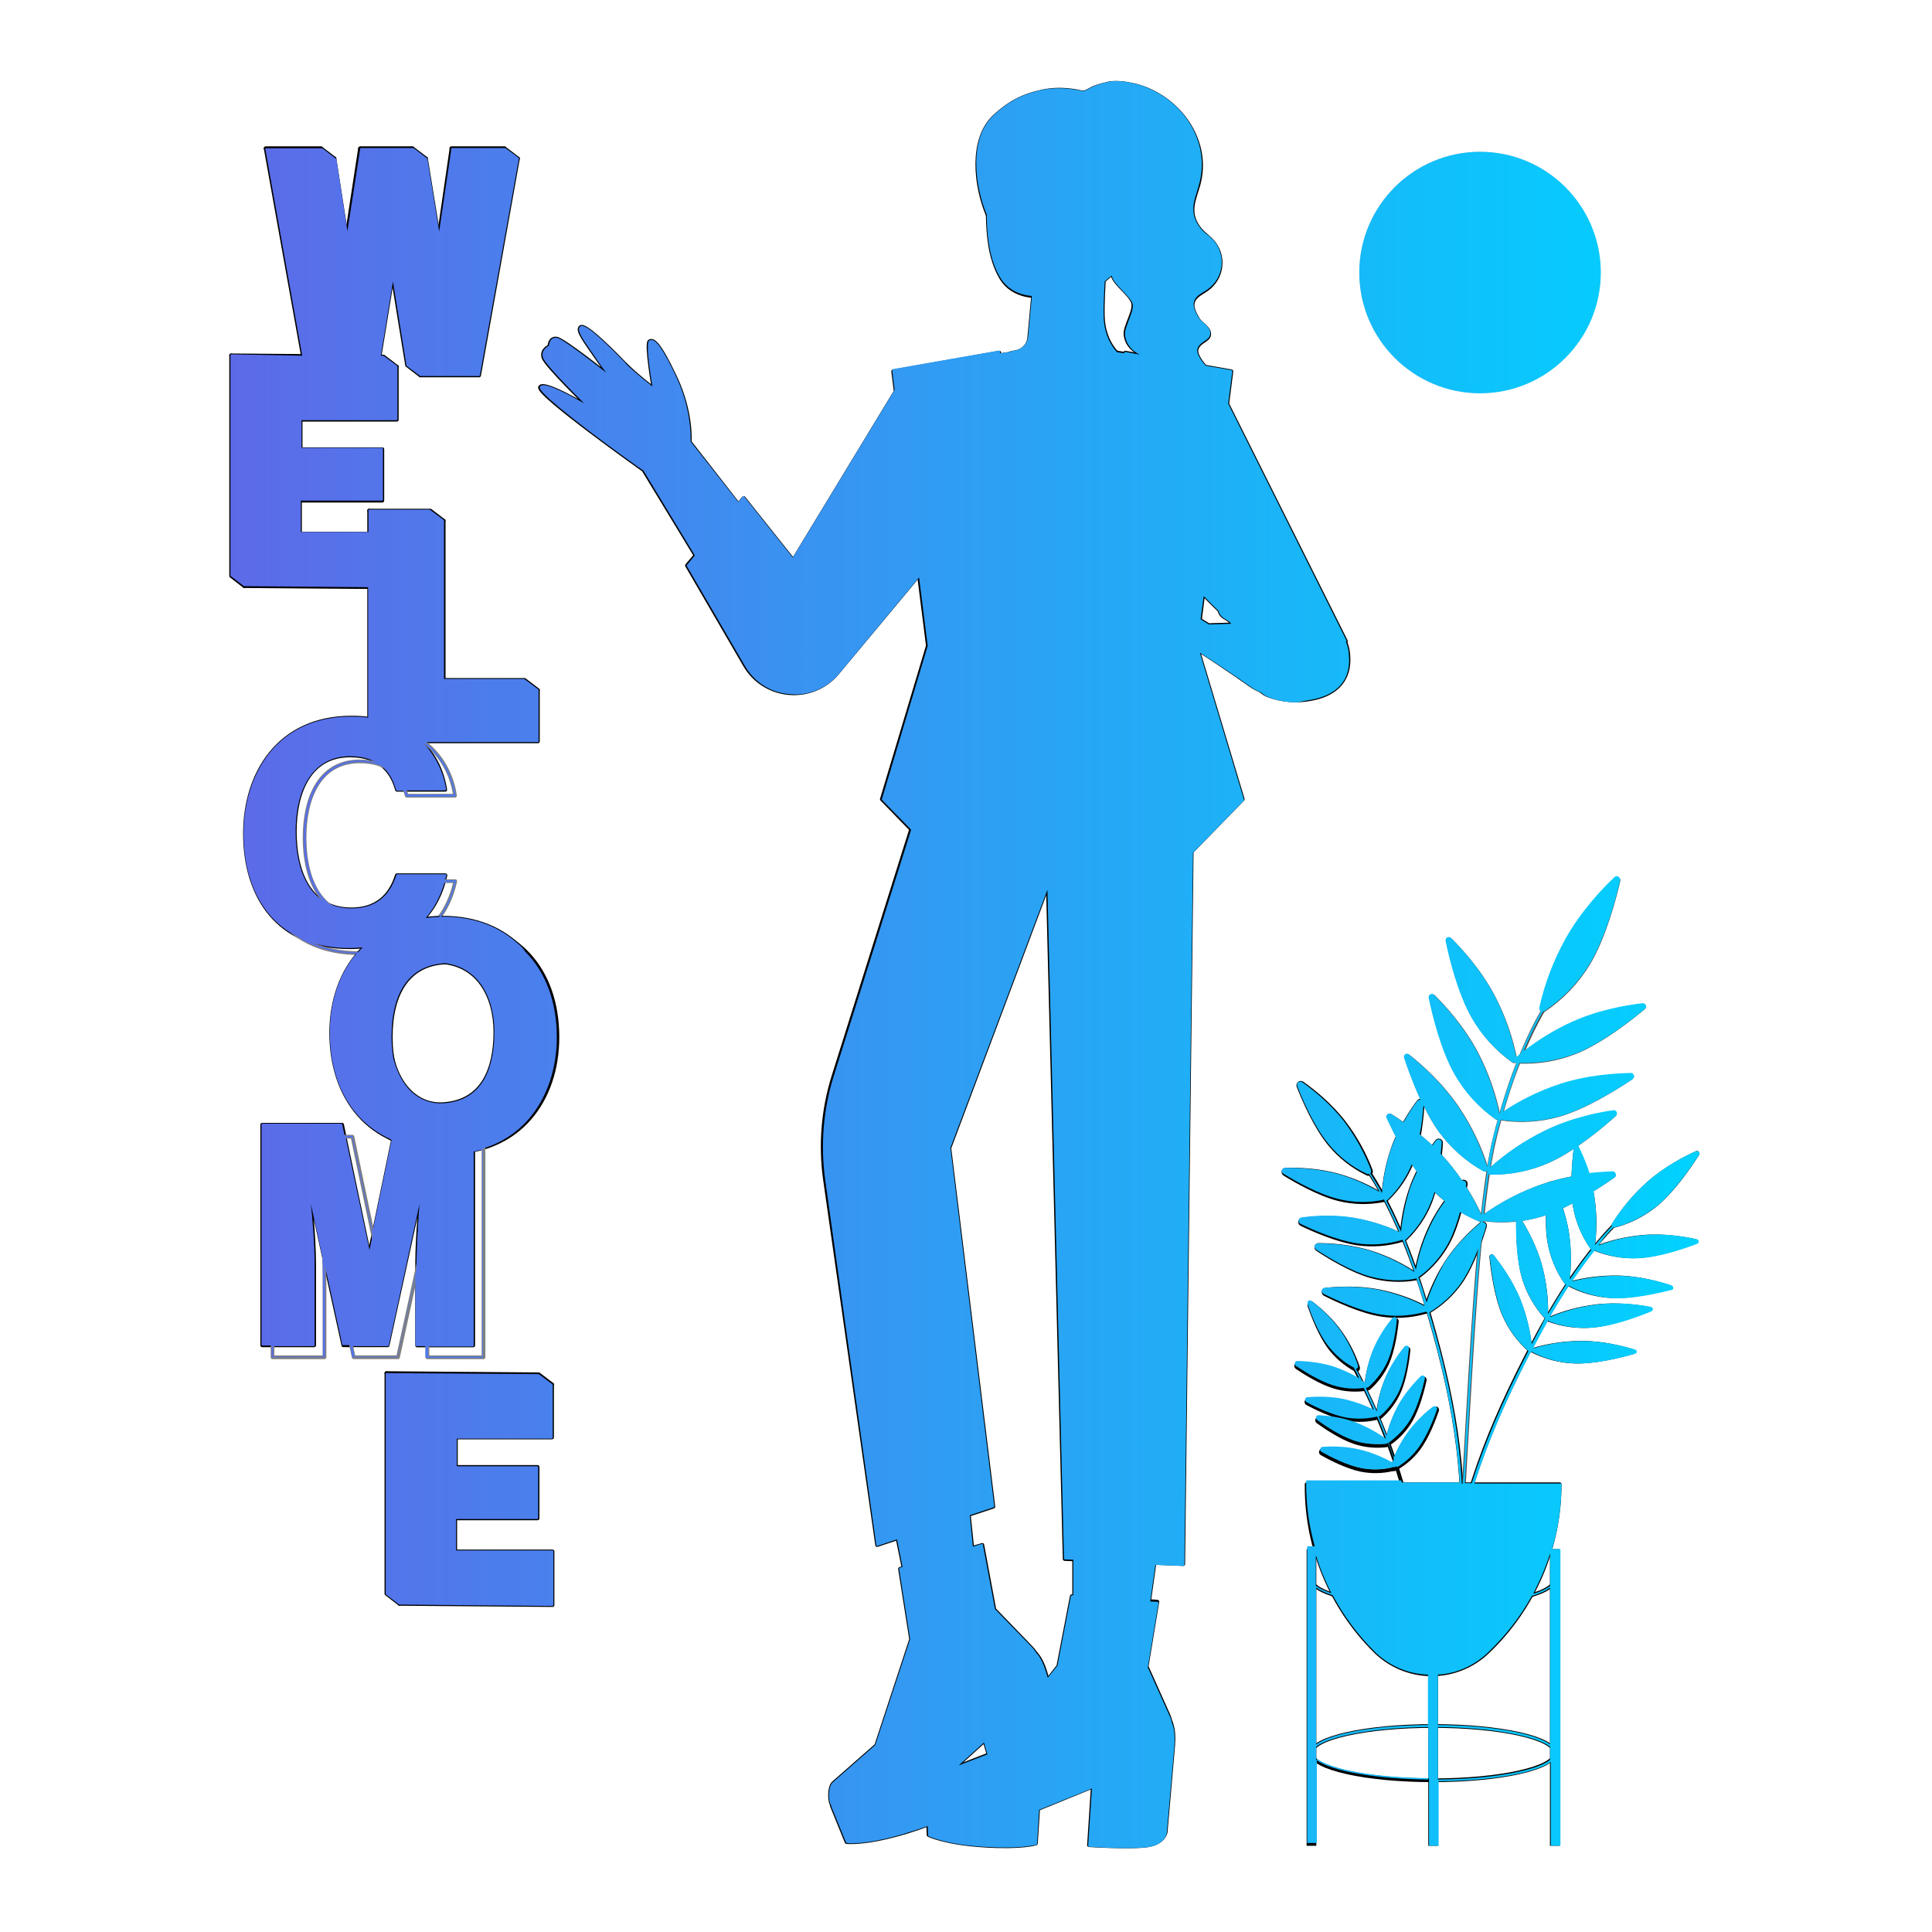 <?xml version="1.0" encoding="UTF-8"?> <svg xmlns="http://www.w3.org/2000/svg" width="260" height="260" viewBox="0 0 260 260" fill="none"><g clip-path="url(#clip0_1837_55797)"><path d="M108.321 79.337L92.824 59.478C92.824 59.478 93.114 55.535 90.921 50.86C88.728 46.185 87.932 45.657 87.417 45.928C86.902 46.199 87.956 52.29 87.956 52.29C87.956 52.29 85.531 50.436 84.141 49.014C82.752 47.592 78.807 43.521 78.14 44.013C77.566 44.436 78.814 45.995 80.358 48.251C81.319 49.651 82.233 50.804 82.233 50.804C82.233 50.804 75.843 45.669 74.89 45.566C73.937 45.462 73.937 46.614 73.937 46.614C73.937 46.614 72.816 47.053 73.137 48.117C73.457 49.18 79.319 54.855 79.319 54.855C79.319 54.855 73.191 51.165 72.681 52.093C72.172 53.022 86.602 63.25 86.602 63.25L102.68 89.71C103.811 91.527 108.321 79.337 108.321 79.337Z" fill="#E5E5E5" stroke="black" stroke-width="0.5" stroke-linecap="round" stroke-linejoin="round"></path><path d="M88.24 59.686C88.24 59.686 87.003 58.036 87.144 56.558C87.286 55.08 88.222 53.494 88.222 53.494" stroke="black" stroke-width="0.5" stroke-linecap="round" stroke-linejoin="round"></path><path d="M79.711 56.276C79.711 56.276 79.962 54.44 81.092 52.925C81.739 52.041 82.543 51.283 83.463 50.688" stroke="black" stroke-width="0.5" stroke-linecap="round" stroke-linejoin="round"></path><path d="M73.941 46.614L81.092 52.925" stroke="black" stroke-width="0.5" stroke-linecap="round" stroke-linejoin="round"></path><path d="M144.555 221.007H153.867L159.231 182.935L144.555 179.431V221.007Z" fill="#E5E5E5" stroke="black" stroke-width="0.5" stroke-linecap="round" stroke-linejoin="round"></path><path d="M122.825 217.077L131.418 213.881L126.751 168.684L114.465 175.793L122.825 217.077Z" fill="#E5E5E5" stroke="black" stroke-width="0.5" stroke-linecap="round" stroke-linejoin="round"></path><path d="M160.58 97.401H127.082L112.177 144.793C110.752 149.32 110.361 154.109 111.031 158.808L118.039 207.926L133.684 202.758L127.763 154.501L141.015 119.193L143.277 209.805L159.235 210.488L160.58 97.401Z" fill="#333333" stroke="black" stroke-width="0.5" stroke-linecap="round" stroke-linejoin="round"></path><path d="M122.942 206.305L115.708 158.027C115.245 153.896 115.676 149.714 116.972 145.764L132.848 97.404" stroke="black" stroke-width="0.5" stroke-miterlimit="10" stroke-linecap="round" stroke-linejoin="round"></path><path d="M148.02 209.804V97.756" stroke="black" stroke-width="0.5" stroke-miterlimit="10" stroke-linecap="round" stroke-linejoin="round"></path><path d="M163.624 51.275L181.126 86.279L171.148 89.142L159.658 77.733L163.624 51.275Z" fill="#4C4C4C" stroke="black" stroke-width="0.5" stroke-miterlimit="10" stroke-linecap="round" stroke-linejoin="round"></path><path d="M121.632 50.855L106.75 75.381L100.089 67.017L92.445 76.101L100.24 89.506C102.904 94.088 109.312 94.626 112.705 90.557L131.522 67.984L121.632 50.855Z" fill="#4C4C4C" stroke="black" stroke-width="0.5" stroke-miterlimit="10" stroke-linecap="round" stroke-linejoin="round"></path><path d="M159.233 48.828L144.428 46.538L139.345 47.097L124.221 49.301L130.43 97.756H155.201L159.233 48.828Z" fill="#4C4C4C" stroke="black" stroke-width="0.5" stroke-miterlimit="10" stroke-linecap="round" stroke-linejoin="round"></path><path d="M151.434 47.455L165.718 49.971L161.046 86.895L167.245 107.558L157.184 117.89L149.064 89.86L151.434 47.455Z" fill="#B3B3B3" stroke="black" stroke-width="0.5" stroke-miterlimit="10" stroke-linecap="round" stroke-linejoin="round"></path><path d="M134.483 47.455L120.198 49.971L124.869 86.895L118.67 107.558L128.732 117.89L136.852 89.86L134.483 47.455Z" fill="#B3B3B3" stroke="black" stroke-width="0.5" stroke-miterlimit="10" stroke-linecap="round" stroke-linejoin="round"></path><path d="M139.128 38.729L138.51 45.447C138.466 45.913 138.273 46.351 137.959 46.697C137.645 47.044 137.226 47.278 136.767 47.366L136.066 47.501C136.066 47.501 137.329 65.963 142.577 65.935C147.698 65.902 150.302 47.472 150.302 47.472C150.302 47.472 148.521 45.871 148.416 42.621C148.311 39.371 148.986 31.811 148.986 31.811L139.128 38.729Z" fill="#E5E5E5" stroke="black" stroke-width="0.5" stroke-miterlimit="10" stroke-linecap="round" stroke-linejoin="round"></path><path d="M148.008 16.789C144.166 14.487 136.436 13.591 134.037 17.328C132.408 19.867 132.846 26.012 132.925 28.962C132.986 31.194 133.096 34.499 134.644 37.243C136.275 40.136 139.791 40.229 142.617 39.514C145.946 38.67 148.907 36.643 149.4 33.274C154.432 32.482 152.049 19.209 148.008 16.789Z" fill="#E5E5E5" stroke="black" stroke-width="0.5" stroke-linecap="round" stroke-linejoin="round"></path><path d="M135.274 29.465C135.71 29.465 136.064 29.111 136.064 28.675C136.064 28.239 135.71 27.885 135.274 27.885C134.838 27.885 134.484 28.239 134.484 28.675C134.484 29.111 134.838 29.465 135.274 29.465Z" fill="black"></path><path d="M141.362 29.465C141.798 29.465 142.152 29.111 142.152 28.675C142.152 28.239 141.798 27.885 141.362 27.885C140.926 27.885 140.572 28.239 140.572 28.675C140.572 29.111 140.926 29.465 141.362 29.465Z" fill="black"></path><path d="M137.985 27.8C137.607 28.551 137.324 29.346 137.142 30.167C137.06 30.535 137.007 30.963 137.258 31.245C137.36 31.355 137.486 31.44 137.627 31.493C138.015 31.649 138.447 31.657 138.84 31.516" stroke="black" stroke-width="0.5" stroke-linecap="round" stroke-linejoin="round"></path><path d="M133.824 27.111C134.45 26.606 135.122 26.161 135.832 25.783" stroke="black" stroke-width="0.5" stroke-linecap="round" stroke-linejoin="round"></path><path d="M140.408 26.064L142.815 26.797" stroke="black" stroke-width="0.5" stroke-linecap="round" stroke-linejoin="round"></path><path d="M137.326 34.271C137.326 34.271 138.172 35.573 139.497 35.286C141.188 34.92 141.362 33.002 141.362 33.002C141.362 33.002 140.015 33.992 139.341 34.178C138.686 34.37 137.995 34.402 137.326 34.271Z" fill="white" stroke="black" stroke-width="0.5" stroke-linecap="round" stroke-linejoin="round"></path><path d="M157.531 22.897C156.965 19.954 156.992 17.716 154.952 15.477C154.069 14.51 153.031 13.618 151.816 13.099C150.94 12.726 150.077 12.391 149.14 12.8C148.981 12.887 148.808 12.946 148.629 12.972C148.456 12.98 148.09 13.147 147.92 13.092C145.09 12.127 142.655 11.781 140.171 12.327C137.436 12.929 135.735 13.944 133.912 15.588C130.529 18.643 131.253 25.009 132.925 28.962C132.925 28.962 132.697 22.715 133.319 19.214C136.045 21.552 140.364 23.202 143.872 23.294C144.601 23.314 145.372 23.325 145.991 23.709C146.438 23.985 146.754 24.427 147.02 24.88C147.555 25.827 147.939 26.853 148.157 27.92C148.427 27.308 149.261 27.094 149.878 27.352C150.495 27.611 150.905 28.22 151.114 28.856C151.592 30.314 150.794 32.595 149.401 33.269C149.355 33.291 149.255 34.543 148.699 35.373L148.595 37.732C148.595 37.732 153.192 33.848 154.029 32.996C156.28 30.709 158.137 26.055 157.531 22.897Z" fill="#1A1A1A" stroke="black" stroke-width="0.5" stroke-linecap="round" stroke-linejoin="round"></path><path d="M154.135 11.934C159.198 13.91 162.787 19.306 161.298 24.819C161.055 25.714 160.704 26.581 160.547 27.494C160.319 28.832 160.7 29.948 161.574 30.96C162.03 31.488 162.624 31.882 163.098 32.393C163.522 32.848 163.843 33.389 164.041 33.978C164.239 34.568 164.309 35.193 164.245 35.811C164.182 36.43 163.988 37.028 163.675 37.565C163.362 38.103 162.938 38.567 162.431 38.927C161.728 39.427 160.807 39.803 160.557 40.629C160.325 41.391 160.782 42.17 161.166 42.868C161.612 43.676 162.838 44.137 162.724 45.059C162.625 45.851 161.376 45.897 161.046 46.946C160.757 47.867 162.19 49.348 162.19 49.348L154.847 48.056C153.728 47.858 151.703 47.095 151.463 45.059C151.328 43.909 152.878 41.742 152.452 40.656C151.913 39.295 149.275 37.768 149.715 36.374C150.435 34.099 151.332 34.949 152.102 32.748C152.582 31.375 152.309 29.894 152.189 28.486C152.055 26.977 152.107 25.855 152.979 24.578C153.518 23.777 154.04 22.926 154.204 21.973C154.581 19.793 153.494 17.468 152.068 15.85C150.427 13.987 148.098 13.02 145.734 12.458C145.994 12.52 146.947 11.906 147.236 11.8C147.826 11.581 148.431 11.401 149.045 11.261C150.103 11.02 151.358 11.187 152.414 11.42C153 11.547 153.576 11.718 154.135 11.934Z" fill="black" stroke="black" stroke-width="0.5" stroke-miterlimit="10" stroke-linecap="round" stroke-linejoin="round"></path><path d="M149.064 34.154C150.359 34.154 151.408 33.104 151.408 31.809C151.408 30.514 150.359 29.464 149.064 29.464C147.769 29.464 146.719 30.514 146.719 31.809C146.719 33.104 147.769 34.154 149.064 34.154Z" fill="#B3B3B3" stroke="black" stroke-width="0.5" stroke-miterlimit="10" stroke-linecap="round" stroke-linejoin="round"></path><path d="M171.577 87.371C171.577 87.371 173.733 84.349 176.069 84.272C178.404 84.195 181.19 84.378 181.459 88.24C181.729 92.103 179.064 93.572 176.519 94.05C174.567 94.442 172.545 94.284 170.678 93.593C169.271 93.092 168.193 90.996 168.193 90.996L171.577 87.371Z" fill="#4C4C4C" stroke="black" stroke-width="0.5" stroke-miterlimit="10" stroke-linecap="round" stroke-linejoin="round"></path><path d="M172.819 87.659H174.144C175.003 87.659 175.829 87.989 176.453 88.581C177.076 89.172 177.448 89.98 177.493 90.838C177.511 91.2 177.455 91.562 177.327 91.901C177.199 92.239 177.002 92.548 176.749 92.807C176.496 93.066 176.192 93.27 175.856 93.405C175.52 93.541 175.159 93.605 174.797 93.594L172.269 93.52C170.831 93.477 169.438 93.013 168.261 92.185C165.971 90.567 162.033 87.859 158.963 86.087C156.807 84.844 155.783 84.335 154.861 83.781C154.052 83.29 152.78 82.568 153.04 82.04C153.326 81.463 154.287 81.723 154.287 81.723C154.547 81.25 155.339 80.977 155.919 81.261L157.242 81.909C157.432 81.707 157.685 81.578 157.96 81.543C158.234 81.509 158.512 81.571 158.746 81.719L162.676 84.145L169.233 83.888L172.819 87.659Z" fill="#E5E5E5" stroke="black" stroke-width="0.5" stroke-linecap="round" stroke-linejoin="round"></path><path d="M167.175 87.393C167.175 87.393 163.762 86.537 160.887 86.133C158.931 85.863 156.808 85.943 155.651 86.025C155.539 86.034 155.427 86.019 155.321 85.983C155.216 85.946 155.119 85.888 155.037 85.812C154.954 85.736 154.889 85.644 154.844 85.541C154.8 85.439 154.777 85.328 154.777 85.216C154.779 85.006 154.862 84.805 155.009 84.654C155.155 84.504 155.354 84.415 155.564 84.408L166.367 84.032" fill="#E5E5E5"></path><path d="M167.175 87.393C167.175 87.393 163.762 86.537 160.887 86.133C158.931 85.863 156.808 85.943 155.651 86.025C155.539 86.034 155.427 86.019 155.321 85.983C155.216 85.946 155.119 85.888 155.037 85.812C154.954 85.736 154.889 85.644 154.844 85.541C154.8 85.439 154.777 85.328 154.777 85.216V85.216C154.779 85.006 154.862 84.805 155.009 84.654C155.155 84.504 155.354 84.415 155.564 84.408L166.367 84.032" stroke="black" stroke-width="0.5" stroke-linecap="round" stroke-linejoin="round"></path><path d="M169.719 86.102L164.713 83.037C164.135 82.683 163.866 81.837 164.343 81.355C164.499 81.199 164.699 81.094 164.916 81.057C165.134 81.019 165.357 81.05 165.556 81.145C165.556 81.145 168.505 82.552 169.443 83.057C170.343 83.567 171.161 84.21 171.868 84.964C172.451 85.638 172.841 86.514 172.812 88.243" fill="#E5E5E5"></path><path d="M169.719 86.102L164.713 83.037C164.135 82.683 163.866 81.837 164.343 81.355C164.499 81.199 164.699 81.094 164.916 81.057C165.134 81.019 165.357 81.05 165.556 81.145C165.556 81.145 168.505 82.552 169.443 83.057C170.343 83.567 171.161 84.21 171.868 84.964C172.451 85.638 172.841 86.514 172.812 88.243" stroke="black" stroke-width="0.5" stroke-linecap="round" stroke-linejoin="round"></path><path d="M157.248 81.911L161.051 84.207" stroke="black" stroke-width="0.5" stroke-linecap="round" stroke-linejoin="round"></path><path d="M154.293 81.725L159.1 84.274" stroke="black" stroke-width="0.5" stroke-linecap="round" stroke-linejoin="round"></path><path d="M117.92 234.891L112.188 239.918C111.598 240.436 111.61 242.032 111.877 242.77L113.73 244.387L122.003 241.436L137.553 228.713L140.183 224.207C139.904 223.249 139.395 222.375 138.701 221.658L133.815 216.604L132.197 207.905L121.116 211.126L122.613 220.602L117.92 234.891Z" fill="black" stroke="black" stroke-width="0.5" stroke-miterlimit="10" stroke-linecap="round" stroke-linejoin="round"></path><path d="M111.941 243.011L113.928 247.897C113.928 247.897 116.309 248.189 121.35 246.724C126.392 245.259 127.901 244.055 127.901 244.055L126.602 239.584L132.492 234.264L134.694 241.844C134.694 241.844 139.535 240.437 141.837 239.331C144.138 238.224 143.8 236.683 143.8 236.683L140.786 225.363C140.508 224.406 140.105 223.258 139.412 222.541C139.415 222.544 126.948 238.901 111.941 243.011Z" fill="white" stroke="black" stroke-width="0.5" stroke-miterlimit="10" stroke-linecap="round" stroke-linejoin="round"></path><path d="M133.139 236.069L126.039 238.846C125.308 239.132 124.775 240.636 124.775 241.421L125.968 243.568L134.752 243.608L153.702 236.934L157.709 233.59C157.774 232.596 157.594 231.601 157.187 230.692L154.312 224.276L155.754 215.547L144.237 214.805L142.422 224.224L133.139 236.069Z" fill="black" stroke="black" stroke-width="0.5" stroke-miterlimit="10" stroke-linecap="round" stroke-linejoin="round"></path><path d="M124.756 241.67L124.962 246.941C124.962 246.941 127.102 248.026 132.342 248.364C137.581 248.702 139.41 248.084 139.41 248.084L139.709 243.437L147.059 240.437L146.551 248.315C146.551 248.315 151.58 248.64 154.121 248.383C156.663 248.125 156.871 246.561 156.871 246.561L157.885 234.893C157.95 233.899 157.961 232.682 157.554 231.773C157.554 231.773 140.265 242.911 124.756 241.67Z" fill="white" stroke="black" stroke-width="0.5" stroke-miterlimit="10" stroke-linecap="round" stroke-linejoin="round"></path><path d="M199.17 52.909C208.139 52.909 215.41 45.638 215.41 36.669C215.41 27.7 208.139 20.429 199.17 20.429C190.201 20.429 182.93 27.7 182.93 36.669C182.93 45.638 190.201 52.909 199.17 52.909Z" fill="#CCCCCC"></path><path d="M199.17 50.982C207.075 50.982 213.483 44.574 213.483 36.669C213.483 28.764 207.075 22.356 199.17 22.356C191.266 22.356 184.857 28.764 184.857 36.669C184.857 44.574 191.266 50.982 199.17 50.982Z" fill="white"></path><path d="M191.406 29.508L199.128 36.771L210.96 33.111" stroke="#999999" stroke-width="0.5" stroke-linecap="round" stroke-linejoin="round"></path><path d="M207.935 136.133C207.859 136.184 207.769 136.211 207.677 136.21C207.586 136.21 207.496 136.182 207.42 136.13C207.344 136.079 207.286 136.005 207.252 135.92C207.218 135.835 207.21 135.741 207.229 135.652C207.949 132.431 209.123 129.329 210.715 126.438C212.807 122.665 215.73 119.625 217.286 118.15C217.358 118.082 217.45 118.039 217.549 118.028C217.647 118.016 217.746 118.036 217.832 118.086C217.918 118.135 217.986 118.211 218.025 118.301C218.065 118.392 218.074 118.493 218.052 118.59C217.475 121.056 216.098 126.231 213.998 129.749C212.464 132.292 210.395 134.47 207.935 136.133Z" fill="#4C4C4C"></path><path d="M214.045 168.04C214.081 168.09 214.131 168.129 214.189 168.15C214.248 168.172 214.311 168.176 214.372 168.162C214.432 168.147 214.487 168.115 214.529 168.069C214.571 168.024 214.598 167.966 214.608 167.905C214.918 165.685 214.913 163.433 214.59 161.215C214.163 158.314 213.03 155.69 212.392 154.379C212.363 154.318 212.315 154.269 212.255 154.238C212.196 154.206 212.127 154.195 212.061 154.206C211.994 154.217 211.933 154.249 211.886 154.297C211.839 154.346 211.809 154.408 211.801 154.475C211.578 156.181 211.219 159.798 211.713 162.537C212.082 164.519 212.877 166.396 214.045 168.04Z" fill="black"></path><path d="M210.611 172.825C210.647 172.876 210.698 172.915 210.756 172.936C210.814 172.958 210.877 172.962 210.938 172.947C210.998 172.933 211.053 172.901 211.095 172.855C211.137 172.809 211.165 172.752 211.174 172.691C211.485 170.471 211.479 168.219 211.157 166.001C210.73 163.101 209.596 160.476 208.959 159.165C208.929 159.104 208.881 159.054 208.821 159.023C208.762 158.992 208.693 158.981 208.627 158.992C208.56 159.003 208.499 159.035 208.452 159.084C208.405 159.132 208.376 159.195 208.367 159.262C208.145 160.966 207.785 164.585 208.28 167.323C208.648 169.305 209.444 171.182 210.611 172.825Z" fill="black"></path><path d="M207.793 177.329C207.835 177.373 207.889 177.403 207.949 177.417C208.008 177.43 208.07 177.426 208.127 177.405C208.185 177.384 208.234 177.346 208.271 177.298C208.307 177.249 208.328 177.19 208.332 177.129C208.394 174.89 208.137 172.652 207.57 170.484C206.823 167.654 205.403 165.164 204.625 163.935C204.589 163.878 204.535 163.834 204.472 163.81C204.41 163.786 204.341 163.783 204.276 163.801C204.211 163.819 204.154 163.858 204.113 163.911C204.072 163.964 204.049 164.029 204.048 164.097C204.017 165.816 204.061 169.451 204.856 172.118C205.446 174.047 206.448 175.825 207.793 177.329Z" fill="black"></path><path d="M205.678 181.863C205.725 181.904 205.782 181.93 205.844 181.938C205.906 181.946 205.968 181.935 206.024 181.907C206.079 181.879 206.125 181.836 206.156 181.781C206.186 181.727 206.2 181.665 206.195 181.603C205.999 179.371 205.486 177.178 204.672 175.09C203.604 172.36 201.907 170.056 200.991 168.925C200.948 168.873 200.891 168.836 200.826 168.819C200.761 168.803 200.692 168.807 200.63 168.833C200.568 168.858 200.516 168.903 200.481 168.96C200.446 169.018 200.431 169.085 200.437 169.151C200.604 170.863 201.069 174.469 202.167 177.025C202.972 178.874 204.17 180.525 205.678 181.863Z" fill="black"></path><path d="M214.531 168.313C214.473 168.29 214.424 168.25 214.389 168.198C214.354 168.147 214.336 168.086 214.336 168.024C214.336 167.961 214.354 167.901 214.389 167.849C214.424 167.797 214.473 167.757 214.531 167.734C216.619 166.919 218.811 166.404 221.043 166.204C223.964 165.951 226.784 166.447 228.203 166.765C228.268 166.78 228.327 166.815 228.371 166.866C228.415 166.917 228.441 166.981 228.446 167.048C228.451 167.114 228.434 167.181 228.398 167.238C228.362 167.294 228.308 167.338 228.246 167.362C226.638 167.972 223.202 169.158 220.43 169.309C218.414 169.409 216.402 169.07 214.531 168.313Z" fill="black"></path><path d="M217.311 165.213C217.246 165.23 217.176 165.227 217.112 165.205C217.048 165.183 216.992 165.141 216.952 165.087C216.911 165.032 216.888 164.967 216.885 164.899C216.882 164.831 216.9 164.764 216.935 164.706C218.224 162.63 219.8 160.748 221.617 159.116C223.998 156.986 226.782 155.576 228.228 154.925C228.295 154.895 228.37 154.887 228.442 154.903C228.514 154.919 228.578 154.957 228.626 155.013C228.674 155.069 228.703 155.138 228.708 155.212C228.714 155.285 228.695 155.358 228.656 155.42C227.652 157.002 225.429 160.282 223.103 162.23C221.412 163.633 219.436 164.651 217.311 165.213Z" fill="black"></path><path d="M211.005 173.073C210.95 173.044 210.905 172.999 210.876 172.943C210.847 172.888 210.835 172.826 210.842 172.764C210.849 172.702 210.874 172.643 210.914 172.595C210.955 172.548 211.008 172.513 211.068 172.497C213.229 171.904 215.463 171.621 217.704 171.656C220.636 171.708 223.388 172.495 224.767 172.96C224.83 172.982 224.885 173.023 224.924 173.078C224.962 173.134 224.981 173.2 224.979 173.267C224.977 173.334 224.953 173.399 224.911 173.451C224.869 173.504 224.811 173.541 224.747 173.559C223.084 173.998 219.542 174.818 216.763 174.678C214.75 174.568 212.785 174.02 211.005 173.073Z" fill="black"></path><path d="M208.323 177.856C208.264 177.834 208.214 177.796 208.178 177.745C208.141 177.694 208.121 177.634 208.119 177.572C208.118 177.509 208.134 177.448 208.168 177.395C208.201 177.343 208.249 177.301 208.307 177.276C210.367 176.395 212.542 175.811 214.767 175.541C217.678 175.194 220.512 175.6 221.94 175.872C222.006 175.885 222.067 175.918 222.112 175.968C222.157 176.017 222.186 176.08 222.193 176.147C222.2 176.214 222.185 176.281 222.151 176.339C222.116 176.397 222.064 176.442 222.002 176.468C220.415 177.13 217.016 178.425 214.245 178.664C212.236 178.828 210.215 178.552 208.323 177.856Z" fill="black"></path><path d="M206.114 182.006C206.059 181.978 206.014 181.933 205.984 181.879C205.954 181.824 205.941 181.762 205.947 181.7C205.952 181.638 205.976 181.58 206.015 181.531C206.055 181.483 206.107 181.448 206.167 181.43C208.315 180.791 210.543 180.462 212.784 180.451C215.716 180.442 218.483 181.172 219.871 181.608C219.935 181.627 219.992 181.667 220.031 181.722C220.071 181.776 220.092 181.842 220.091 181.91C220.091 181.977 220.068 182.043 220.027 182.096C219.986 182.15 219.929 182.189 219.864 182.207C218.21 182.68 214.686 183.574 211.905 183.493C209.89 183.423 207.914 182.916 206.114 182.006Z" fill="black"></path><path d="M219.999 162.381C219.999 162.381 213.959 166.407 206.837 179.79C199.715 193.173 196.962 201.723 195.248 212.019C193.534 222.315 194.636 224.844 194.636 224.844" stroke="black" stroke-width="0.5" stroke-miterlimit="10" stroke-linecap="round" stroke-linejoin="round"></path><path d="M186.691 161.35C186.645 161.393 186.588 161.421 186.527 161.431C186.465 161.441 186.402 161.432 186.346 161.407C186.289 161.381 186.241 161.339 186.209 161.286C186.176 161.233 186.16 161.171 186.162 161.109C186.279 158.871 186.712 156.661 187.449 154.545C188.42 151.778 190.031 149.413 190.906 148.25C190.946 148.197 191.003 148.157 191.067 148.138C191.132 148.119 191.2 148.121 191.263 148.145C191.326 148.168 191.38 148.211 191.417 148.267C191.454 148.323 191.472 148.389 191.468 148.456C191.363 150.173 191.029 153.793 190.023 156.388C189.285 158.264 188.148 159.957 186.691 161.35Z" fill="#999999" stroke="black" stroke-width="0.5" stroke-miterlimit="10" stroke-linecap="round" stroke-linejoin="round"></path><path d="M189.152 166.7C189.107 166.743 189.05 166.771 188.989 166.782C188.927 166.792 188.864 166.783 188.808 166.757C188.751 166.731 188.703 166.689 188.671 166.636C188.638 166.583 188.623 166.521 188.625 166.459C188.741 164.221 189.174 162.011 189.912 159.895C190.883 157.128 192.494 154.763 193.369 153.6C193.409 153.547 193.466 153.507 193.531 153.488C193.595 153.469 193.664 153.472 193.727 153.495C193.79 153.518 193.844 153.561 193.881 153.618C193.918 153.674 193.935 153.741 193.931 153.808C193.824 155.525 193.492 159.144 192.485 161.739C191.748 163.615 190.611 165.308 189.152 166.7Z" fill="#999999" stroke="black" stroke-width="0.5" stroke-miterlimit="10" stroke-linecap="round" stroke-linejoin="round"></path><path d="M191.069 171.657C191.02 171.694 190.96 171.716 190.898 171.719C190.836 171.723 190.774 171.707 190.72 171.675C190.667 171.643 190.624 171.596 190.598 171.54C190.571 171.483 190.562 171.42 190.572 171.359C190.937 169.147 191.613 166.999 192.581 164.978C193.854 162.337 195.719 160.166 196.717 159.108C196.763 159.057 196.824 159.023 196.891 159.01C196.959 158.997 197.028 159.007 197.089 159.037C197.15 159.068 197.2 159.118 197.23 159.179C197.26 159.241 197.269 159.31 197.256 159.377C196.96 161.071 196.225 164.633 194.937 167.099C193.994 168.881 192.675 170.437 191.069 171.657Z" fill="#999999" stroke="black" stroke-width="0.5" stroke-miterlimit="10" stroke-linecap="round" stroke-linejoin="round"></path><path d="M192.28 176.511C192.226 176.543 192.164 176.557 192.102 176.554C192.039 176.55 191.98 176.527 191.93 176.489C191.881 176.451 191.844 176.399 191.824 176.34C191.805 176.28 191.803 176.217 191.82 176.157C192.437 174.002 193.357 171.947 194.552 170.052C196.121 167.574 198.224 165.633 199.337 164.697C199.389 164.653 199.453 164.627 199.52 164.623C199.588 164.619 199.654 164.637 199.711 164.674C199.767 164.711 199.81 164.765 199.833 164.828C199.856 164.892 199.858 164.961 199.839 165.025C199.349 166.673 198.209 170.126 196.645 172.428C195.503 174.089 194.014 175.482 192.28 176.511Z" fill="#999999" stroke="black" stroke-width="0.5" stroke-miterlimit="10" stroke-linecap="round" stroke-linejoin="round"></path><path d="M186.155 161.526C186.217 161.514 186.273 161.483 186.317 161.439C186.361 161.395 186.39 161.338 186.402 161.277C186.413 161.216 186.406 161.152 186.382 161.095C186.357 161.038 186.316 160.989 186.263 160.956C184.368 159.759 182.313 158.838 180.16 158.219C177.341 157.41 174.478 157.366 173.018 157.41C172.95 157.412 172.886 157.436 172.833 157.478C172.781 157.519 172.743 157.577 172.726 157.642C172.708 157.707 172.712 157.775 172.737 157.838C172.761 157.9 172.806 157.953 172.863 157.988C174.325 158.893 177.474 160.709 180.173 161.386C182.134 161.866 184.175 161.914 186.155 161.526Z" fill="#999999" stroke="black" stroke-width="0.5" stroke-miterlimit="10" stroke-linecap="round" stroke-linejoin="round"></path><path d="M188.718 166.869C188.777 166.85 188.83 166.814 188.869 166.766C188.908 166.717 188.932 166.658 188.937 166.596C188.942 166.534 188.928 166.471 188.898 166.417C188.867 166.363 188.821 166.319 188.765 166.291C186.756 165.298 184.616 164.596 182.41 164.206C179.522 163.699 176.67 163.95 175.228 164.144C175.162 164.153 175.1 164.183 175.051 164.23C175.003 164.277 174.972 164.338 174.961 164.405C174.95 164.471 174.961 164.539 174.993 164.599C175.024 164.658 175.073 164.706 175.134 164.736C176.684 165.484 180.004 166.961 182.76 167.351C184.758 167.625 186.791 167.461 188.718 166.869Z" fill="#999999" stroke="black" stroke-width="0.5" stroke-miterlimit="10" stroke-linecap="round" stroke-linejoin="round"></path><path d="M190.443 172.075C190.505 172.065 190.562 172.036 190.607 171.993C190.652 171.95 190.683 171.895 190.697 171.834C190.71 171.773 190.705 171.71 190.682 171.652C190.66 171.594 190.62 171.544 190.569 171.509C188.713 170.252 186.689 169.265 184.556 168.578C181.763 167.684 178.905 167.544 177.45 167.542C177.383 167.541 177.317 167.563 177.263 167.603C177.209 167.643 177.17 167.699 177.15 167.763C177.131 167.828 177.132 167.896 177.155 167.96C177.178 168.023 177.22 168.077 177.276 168.114C178.71 169.064 181.798 170.981 184.476 171.743C186.418 172.285 188.454 172.399 190.443 172.075Z" fill="#999999" stroke="black" stroke-width="0.5" stroke-miterlimit="10" stroke-linecap="round" stroke-linejoin="round"></path><path d="M191.822 176.567C191.882 176.55 191.935 176.515 191.975 176.468C192.015 176.42 192.04 176.361 192.046 176.299C192.053 176.237 192.04 176.175 192.011 176.12C191.982 176.065 191.937 176.02 191.881 175.991C189.893 174.957 187.768 174.211 185.571 173.774C182.693 173.209 179.838 173.401 178.392 173.565C178.325 173.573 178.263 173.602 178.214 173.648C178.165 173.693 178.132 173.754 178.12 173.82C178.108 173.886 178.118 173.954 178.148 174.014C178.177 174.074 178.226 174.123 178.285 174.154C179.819 174.933 183.109 176.48 185.856 176.927C187.847 177.242 189.883 177.119 191.822 176.567Z" fill="#999999" stroke="black" stroke-width="0.5" stroke-miterlimit="10" stroke-linecap="round" stroke-linejoin="round"></path><path d="M181.918 154.664C181.918 154.664 187.083 159.763 191.536 174.254C195.988 188.744 197.061 197.664 196.791 208.097" stroke="black" stroke-width="0.5" stroke-miterlimit="10" stroke-linecap="round" stroke-linejoin="round"></path><path d="M184.21 186.811C184.177 186.84 184.135 186.858 184.092 186.863C184.048 186.869 184.004 186.861 183.964 186.841C183.925 186.821 183.893 186.79 183.871 186.751C183.85 186.713 183.841 186.669 183.845 186.625C183.994 185.045 184.368 183.495 184.954 182.02C185.724 180.092 186.936 178.468 187.59 177.671C187.62 177.635 187.661 177.609 187.707 177.598C187.753 177.586 187.802 177.59 187.846 177.608C187.89 177.627 187.926 177.658 187.951 177.699C187.975 177.74 187.986 177.787 187.982 177.834C187.847 179.047 187.509 181.597 186.719 183.403C186.139 184.707 185.283 185.87 184.21 186.811Z" fill="#999999" stroke="black" stroke-width="0.5" stroke-miterlimit="10" stroke-linecap="round" stroke-linejoin="round"></path><path d="M185.787 190.672C185.754 190.7 185.713 190.719 185.669 190.724C185.625 190.729 185.58 190.721 185.541 190.701C185.502 190.681 185.469 190.65 185.448 190.611C185.426 190.572 185.417 190.528 185.421 190.484C185.571 188.905 185.944 187.354 186.53 185.88C187.301 183.952 188.513 182.327 189.167 181.532C189.197 181.495 189.238 181.469 189.285 181.458C189.331 181.446 189.379 181.45 189.423 181.468C189.467 181.487 189.504 181.519 189.528 181.559C189.552 181.6 189.563 181.648 189.558 181.695C189.431 182.908 189.085 185.456 188.295 187.262C187.716 188.567 186.86 189.73 185.787 190.672Z" fill="#999999" stroke="black" stroke-width="0.5" stroke-miterlimit="10" stroke-linecap="round" stroke-linejoin="round"></path><path d="M186.991 194.236C186.955 194.261 186.912 194.275 186.868 194.275C186.824 194.276 186.78 194.263 186.744 194.239C186.707 194.214 186.678 194.18 186.661 194.139C186.644 194.098 186.64 194.053 186.649 194.01C186.974 192.458 187.519 190.961 188.266 189.563C189.246 187.733 190.631 186.253 191.366 185.535C191.4 185.501 191.444 185.48 191.491 185.473C191.538 185.467 191.586 185.476 191.628 185.499C191.67 185.522 191.703 185.558 191.722 185.602C191.742 185.646 191.747 185.694 191.736 185.741C191.476 186.929 190.848 189.427 189.862 191.131C189.141 192.362 188.162 193.422 186.991 194.236Z" fill="#999999" stroke="black" stroke-width="0.5" stroke-miterlimit="10" stroke-linecap="round" stroke-linejoin="round"></path><path d="M187.7 197.706C187.661 197.728 187.616 197.737 187.571 197.732C187.526 197.727 187.484 197.709 187.45 197.68C187.416 197.651 187.392 197.612 187.38 197.568C187.369 197.525 187.371 197.479 187.386 197.437C187.887 195.931 188.6 194.504 189.504 193.2C190.688 191.495 192.235 190.185 193.052 189.561C193.09 189.532 193.136 189.517 193.183 189.516C193.231 189.516 193.277 189.53 193.316 189.558C193.354 189.586 193.383 189.625 193.398 189.67C193.412 189.715 193.412 189.764 193.397 189.809C193.001 190.96 192.088 193.368 190.912 194.949C190.054 196.09 188.958 197.031 187.7 197.706Z" fill="#999999" stroke="black" stroke-width="0.5" stroke-miterlimit="10" stroke-linecap="round" stroke-linejoin="round"></path><path d="M183.822 186.92C183.867 186.914 183.909 186.895 183.943 186.864C183.976 186.834 184 186.794 184.01 186.75C184.02 186.706 184.016 186.66 183.999 186.618C183.983 186.576 183.953 186.54 183.915 186.515C182.611 185.611 181.185 184.897 179.68 184.393C177.71 183.739 175.687 183.618 174.657 183.605C174.61 183.604 174.563 183.618 174.524 183.646C174.485 183.674 174.456 183.713 174.442 183.759C174.428 183.804 174.428 183.853 174.444 183.898C174.46 183.943 174.49 183.982 174.529 184.009C175.537 184.692 177.71 186.073 179.599 186.634C180.969 187.034 182.41 187.132 183.822 186.92Z" fill="#999999" stroke="black" stroke-width="0.5" stroke-miterlimit="10" stroke-linecap="round" stroke-linejoin="round"></path><path d="M185.473 190.777C185.515 190.765 185.553 190.741 185.581 190.708C185.61 190.675 185.628 190.635 185.633 190.591C185.639 190.548 185.631 190.504 185.612 190.465C185.593 190.426 185.562 190.394 185.525 190.372C184.133 189.609 182.64 189.048 181.091 188.704C179.069 188.259 177.039 188.35 176.013 188.443C175.966 188.447 175.921 188.467 175.886 188.499C175.851 188.531 175.826 188.573 175.817 188.619C175.807 188.666 175.813 188.714 175.833 188.757C175.853 188.801 175.887 188.836 175.928 188.859C177.006 189.434 179.307 190.581 181.243 190.941C182.648 191.194 184.092 191.138 185.473 190.777Z" fill="#999999" stroke="black" stroke-width="0.5" stroke-miterlimit="10" stroke-linecap="round" stroke-linejoin="round"></path><path d="M186.536 194.512C186.58 194.507 186.621 194.488 186.654 194.459C186.687 194.43 186.711 194.392 186.723 194.349C186.734 194.307 186.732 194.262 186.718 194.22C186.704 194.178 186.678 194.142 186.642 194.115C185.368 193.17 183.965 192.411 182.477 191.86C180.53 191.143 178.511 190.957 177.481 190.91C177.434 190.909 177.386 190.923 177.347 190.95C177.308 190.977 177.279 191.017 177.263 191.062C177.248 191.108 177.248 191.157 177.263 191.202C177.278 191.248 177.307 191.287 177.347 191.315C178.332 192.03 180.46 193.479 182.333 194.099C183.687 194.539 185.121 194.68 186.536 194.512Z" fill="#999999" stroke="black" stroke-width="0.5" stroke-miterlimit="10" stroke-linecap="round" stroke-linejoin="round"></path><path d="M187.375 197.733C187.417 197.722 187.455 197.699 187.484 197.666C187.512 197.634 187.531 197.594 187.538 197.551C187.544 197.508 187.537 197.464 187.519 197.424C187.501 197.385 187.471 197.352 187.434 197.329C186.06 196.534 184.579 195.939 183.037 195.562C181.015 195.074 178.994 195.123 177.964 195.196C177.917 195.199 177.871 195.217 177.835 195.248C177.799 195.279 177.774 195.321 177.763 195.368C177.753 195.414 177.758 195.463 177.777 195.507C177.797 195.55 177.83 195.586 177.871 195.609C178.932 196.206 181.214 197.4 183.143 197.801C184.542 198.086 185.986 198.063 187.375 197.733Z" fill="#999999" stroke="black" stroke-width="0.5" stroke-miterlimit="10" stroke-linecap="round" stroke-linejoin="round"></path><path d="M181.031 181.937C181.031 181.937 189.153 194.874 190.995 211.087" stroke="black" stroke-width="0.5" stroke-miterlimit="10" stroke-linecap="round" stroke-linejoin="round"></path><path d="M203.525 142.996C203.594 143.045 203.676 143.072 203.76 143.073C203.844 143.075 203.927 143.052 203.997 143.006C204.068 142.96 204.124 142.895 204.157 142.817C204.19 142.74 204.199 142.654 204.183 142.572C203.595 139.601 202.587 136.73 201.19 134.044C199.354 130.533 196.743 127.685 195.344 126.301C195.28 126.236 195.196 126.194 195.106 126.181C195.016 126.168 194.924 126.184 194.844 126.227C194.764 126.271 194.7 126.339 194.662 126.421C194.624 126.504 194.613 126.597 194.632 126.686C195.108 128.961 196.258 133.737 198.108 137.01C199.458 139.375 201.306 141.417 203.525 142.996Z" fill="#4C4C4C"></path><path d="M201.273 150.63C201.342 150.678 201.423 150.705 201.508 150.706C201.592 150.707 201.674 150.684 201.745 150.638C201.815 150.592 201.871 150.527 201.904 150.45C201.937 150.372 201.946 150.287 201.93 150.204C201.34 147.235 200.331 144.364 198.933 141.678C197.098 138.168 194.486 135.319 193.087 133.933C193.023 133.87 192.939 133.828 192.849 133.816C192.76 133.803 192.668 133.82 192.588 133.863C192.509 133.906 192.445 133.974 192.407 134.056C192.368 134.139 192.358 134.231 192.376 134.32C192.852 136.594 194.001 141.369 195.851 144.644C197.203 147.009 199.053 149.052 201.273 150.63Z" fill="#4C4C4C"></path><path d="M199.675 157.63C199.749 157.67 199.833 157.688 199.917 157.68C200.001 157.672 200.08 157.64 200.146 157.587C200.211 157.533 200.259 157.462 200.283 157.381C200.308 157.3 200.307 157.214 200.283 157.134C199.365 154.248 198.042 151.508 196.354 148.994C194.14 145.709 191.224 143.17 189.682 141.949C189.611 141.892 189.524 141.86 189.433 141.858C189.342 141.855 189.253 141.881 189.179 141.933C189.104 141.985 189.048 142.06 189.02 142.146C188.991 142.232 188.991 142.325 189.019 142.411C189.744 144.619 191.419 149.237 193.621 152.285C195.227 154.485 197.293 156.309 199.675 157.63Z" fill="#4C4C4C"></path><path d="M199.001 164.354C199.079 164.384 199.164 164.39 199.244 164.371C199.325 164.353 199.399 164.311 199.457 164.252C199.514 164.192 199.553 164.116 199.568 164.035C199.582 163.953 199.573 163.869 199.54 163.792C198.296 161.032 196.666 158.462 194.7 156.16C192.121 153.153 188.931 150.967 187.26 149.931C187.182 149.883 187.091 149.861 187 149.869C186.909 149.877 186.823 149.913 186.755 149.974C186.687 150.035 186.64 150.116 186.622 150.205C186.604 150.294 186.615 150.387 186.653 150.47C187.629 152.579 189.826 156.973 192.364 159.747C194.216 161.747 196.481 163.319 199.001 164.354Z" fill="#4C4C4C"></path><path d="M204.273 143.126C204.189 143.122 204.108 143.093 204.041 143.042C203.974 142.992 203.923 142.922 203.896 142.843C203.869 142.763 203.866 142.677 203.887 142.596C203.909 142.515 203.955 142.442 204.018 142.387C206.318 140.416 208.886 138.783 211.646 137.535C215.26 135.918 219.077 135.29 221.029 135.064C221.119 135.053 221.211 135.072 221.289 135.118C221.368 135.164 221.43 135.233 221.466 135.317C221.502 135.4 221.51 135.493 221.489 135.581C221.468 135.67 221.419 135.749 221.35 135.808C219.57 137.302 215.713 140.344 212.235 141.772C209.711 142.796 206.994 143.258 204.273 143.126Z" fill="#4C4C4C"></path><path d="M201.887 150.77C201.804 150.757 201.726 150.719 201.665 150.661C201.604 150.604 201.561 150.529 201.542 150.447C201.523 150.365 201.529 150.279 201.559 150.201C201.59 150.122 201.642 150.055 201.711 150.006C204.205 148.288 206.929 146.933 209.804 145.981C213.566 144.744 217.427 144.524 219.393 144.499C219.484 144.497 219.573 144.525 219.647 144.579C219.721 144.632 219.775 144.708 219.802 144.795C219.829 144.881 219.828 144.975 219.798 145.061C219.767 145.146 219.71 145.22 219.635 145.271C217.707 146.57 213.554 149.192 209.947 150.257C207.329 151.01 204.579 151.186 201.887 150.77Z" fill="#4C4C4C"></path><path d="M200.591 158.066C200.506 158.064 200.425 158.037 200.356 157.989C200.288 157.94 200.235 157.872 200.205 157.793C200.175 157.714 200.17 157.629 200.189 157.547C200.208 157.465 200.251 157.39 200.313 157.333C202.55 155.292 205.065 153.579 207.783 152.245C211.343 150.508 215.138 149.765 217.081 149.477C217.171 149.463 217.263 149.479 217.343 149.522C217.423 149.565 217.487 149.633 217.526 149.715C217.565 149.797 217.576 149.89 217.558 149.979C217.54 150.068 217.494 150.149 217.426 150.21C215.694 151.76 211.936 154.926 208.505 156.461C206.014 157.564 203.314 158.112 200.591 158.066Z" fill="#4C4C4C"></path><path d="M199.622 164.342C199.539 164.331 199.461 164.295 199.398 164.239C199.336 164.182 199.291 164.109 199.271 164.027C199.25 163.946 199.254 163.86 199.283 163.781C199.312 163.702 199.363 163.633 199.431 163.583C201.888 161.814 204.584 160.402 207.439 159.391C211.175 158.076 215.031 157.774 216.996 157.715C217.087 157.711 217.176 157.738 217.251 157.789C217.326 157.841 217.382 157.916 217.411 158.002C217.44 158.088 217.44 158.181 217.412 158.268C217.383 158.354 217.328 158.429 217.253 158.481C215.354 159.821 211.256 162.524 207.67 163.663C205.069 164.471 202.323 164.703 199.622 164.342Z" fill="#4C4C4C"></path><path d="M209.776 132.884C209.776 132.884 204.885 138.247 201.202 152.954C197.519 167.66 197.279 214.748 194.637 224.844" stroke="#4C4C4C" stroke-width="0.5" stroke-miterlimit="10" stroke-linecap="round" stroke-linejoin="round"></path><path d="M175.84 199.74V200.091C175.84 204.197 176.653 208.262 178.231 212.052C179.81 215.842 182.123 219.282 185.037 222.173C187.045 224.166 189.752 225.297 192.581 225.324C195.409 225.351 198.137 224.273 200.183 222.319L200.268 222.238C203.31 219.333 205.731 215.842 207.385 211.975C209.04 208.108 209.892 203.946 209.892 199.74H175.84Z" fill="#E5E5E5" stroke="black" stroke-width="0.5" stroke-linecap="round" stroke-linejoin="round"></path><path d="M177.144 208.476H175.84V248.399H177.144V208.476Z" fill="black"></path><path d="M193.517 208.476H192.213V248.399H193.517V208.476Z" fill="black"></path><path d="M209.89 208.476H208.586V248.399H209.89V208.476Z" fill="black"></path><path d="M192.866 239.582C201.908 239.582 209.239 237.946 209.239 235.928C209.239 233.911 201.908 232.275 192.866 232.275C183.823 232.275 176.492 233.911 176.492 235.928C176.492 237.946 183.823 239.582 192.866 239.582Z" stroke="black" stroke-width="0.5" stroke-miterlimit="10" stroke-linecap="round" stroke-linejoin="round"></path><path d="M209.24 212.525C209.24 214.547 201.909 216.179 192.866 216.179C183.822 216.179 176.492 214.543 176.492 212.525" stroke="black" stroke-width="0.5" stroke-miterlimit="10" stroke-linecap="round" stroke-linejoin="round"></path><path d="M184.018 157.954C184.079 157.984 184.148 157.994 184.215 157.984C184.282 157.974 184.345 157.944 184.395 157.898C184.445 157.852 184.48 157.792 184.496 157.726C184.512 157.66 184.508 157.591 184.484 157.527C183.613 155.245 182.423 153.098 180.949 151.15C179.015 148.606 176.551 146.694 175.254 145.781C175.194 145.739 175.122 145.716 175.048 145.718C174.974 145.72 174.903 145.745 174.845 145.791C174.787 145.836 174.746 145.899 174.726 145.971C174.707 146.042 174.712 146.117 174.739 146.186C175.425 147.931 176.984 151.576 178.898 153.926C180.292 155.625 182.039 156.999 184.018 157.954Z" fill="#999999" stroke="black" stroke-width="0.5" stroke-miterlimit="10" stroke-linecap="round" stroke-linejoin="round"></path><path d="M182.418 184.327C182.46 184.35 182.508 184.359 182.556 184.355C182.604 184.35 182.65 184.331 182.687 184.3C182.724 184.269 182.75 184.228 182.764 184.181C182.777 184.135 182.776 184.086 182.761 184.04C182.215 182.399 181.437 180.844 180.453 179.422C179.162 177.563 177.476 176.135 176.587 175.45C176.546 175.419 176.495 175.402 176.444 175.401C176.392 175.4 176.342 175.416 176.3 175.446C176.258 175.476 176.226 175.519 176.211 175.569C176.195 175.618 176.195 175.671 176.212 175.72C176.643 176.974 177.636 179.6 178.918 181.322C179.853 182.566 181.047 183.591 182.418 184.327Z" fill="#999999" stroke="black" stroke-width="0.5" stroke-miterlimit="10" stroke-linecap="round" stroke-linejoin="round"></path><path d="M53.77 215.842L52 214.476V184.786L53.791 186.153L53.77 215.842Z" fill="#1A1A1A" stroke="black" stroke-width="0.5" stroke-miterlimit="10" stroke-linejoin="round"></path><path d="M52 184.786L53.793 186.153L74.294 186.315L72.501 184.947L52 184.786Z" fill="#808080" stroke="black" stroke-width="0.5" stroke-linecap="round" stroke-linejoin="round"></path><path d="M53.791 186.153L74.294 186.315V193.45H61.351V197.413H72.345V204.338H61.264V208.784H74.358V216.005L53.77 215.842L53.791 186.153Z" fill="#999999" stroke="black" stroke-width="0.5" stroke-linecap="round" stroke-linejoin="round"></path><path d="M60.763 19.964L58.358 36.51H58.23L55.531 19.964H48.452L45.917 36.51H45.789L43.22 19.964H35.75L40.985 49.153L42.773 50.52L48.873 49.153L51.765 31.376H51.893L52.369 34.299L54.784 49.153L56.572 50.52L62.673 49.153L62.682 49.109L67.909 19.964H60.763Z" fill="#1A1A1A" stroke="black" stroke-width="0.5" stroke-miterlimit="10" stroke-linejoin="round"></path><path d="M62.556 21.334L60.152 37.881H60.024L57.327 21.334H50.245L47.711 37.881H47.583L45.015 21.334H37.545L42.774 50.523H50.667L53.559 32.748H53.687L54.166 35.671L55.329 42.828L55.672 44.935L56.58 50.523H64.475L64.483 50.48L69.706 21.334H62.556Z" fill="#B3B3B3" stroke="black" stroke-width="0.5" stroke-linejoin="round"></path><path d="M35.75 19.967L37.543 21.334H45.014L43.22 19.967H35.75Z" fill="#808080" stroke="black" stroke-width="0.5" stroke-linecap="round" stroke-linejoin="round"></path><path d="M60.732 19.967L62.525 21.334H69.702L67.909 19.967H60.732Z" fill="#808080" stroke="black" stroke-width="0.5" stroke-linecap="round" stroke-linejoin="round"></path><path d="M48.465 19.967L50.258 21.334H57.323L55.53 19.967H48.465Z" fill="#808080" stroke="black" stroke-width="0.5" stroke-linecap="round" stroke-linejoin="round"></path><path d="M51.45 99.772L49.68 98.404V68.714L51.471 70.083L51.45 99.772Z" fill="#1A1A1A" stroke="black" stroke-width="0.5" stroke-linecap="round" stroke-linejoin="round"></path><path d="M49.68 68.714L51.471 70.083H59.706L57.913 68.714H49.68Z" fill="#808080" stroke="black" stroke-width="0.5" stroke-linecap="round" stroke-linejoin="round"></path><path d="M55.664 91.498L57.456 92.865H72.384L70.591 91.498H55.664Z" fill="#808080" stroke="black" stroke-width="0.5" stroke-linecap="round" stroke-linejoin="round"></path><path d="M51.475 70.084H59.709V92.887H72.388V99.772H51.475V70.084Z" fill="#B3B3B3" stroke="black" stroke-width="0.5" stroke-linejoin="round"></path><path d="M32.877 78.879L31.107 77.511V47.821L32.899 49.19L32.877 78.879Z" fill="#1A1A1A" stroke="black" stroke-width="0.5" stroke-miterlimit="10" stroke-linejoin="round"></path><path d="M31.107 47.821L32.9 49.19L53.401 49.351L51.609 47.983L31.107 47.821Z" fill="#808080" stroke="black" stroke-width="0.5" stroke-linecap="round" stroke-linejoin="round"></path><path d="M32.899 49.19L53.401 49.351V56.485H40.458V60.449H51.454V67.375H40.373V71.82H53.466V79.041L32.877 78.879L32.899 49.19Z" fill="#808080" stroke="black" stroke-width="0.5" stroke-linecap="round" stroke-linejoin="round"></path><path d="M59.949 117.786C58.741 123.389 54.516 127.472 46.993 127.472C37.469 127.472 32.965 120.731 32.965 112.186C32.965 103.951 37.612 96.571 47.305 96.571C55.303 96.571 59.18 101.267 59.916 106.287H53.42C52.793 103.972 51.181 101.665 47.098 101.665C41.741 101.665 39.673 106.483 39.673 111.949C39.673 117.028 41.468 122.378 47.272 122.378C51.511 122.378 52.849 119.538 53.415 117.781L59.949 117.786Z" fill="#4C4C4C" stroke="black" stroke-width="0.5" stroke-linejoin="round"></path><path d="M61.267 118.581C60.059 124.184 55.834 128.265 48.312 128.265C38.787 128.265 34.283 121.524 34.283 112.979C34.283 104.744 38.93 97.366 48.623 97.366C56.622 97.366 60.499 102.061 61.234 107.082H54.738C54.111 104.762 52.5 102.463 48.414 102.463C43.057 102.463 40.988 107.281 40.988 112.748C40.988 117.826 42.784 123.176 48.589 123.176C52.827 123.176 54.165 120.336 54.731 118.579L61.267 118.581Z" stroke="#808080" stroke-width="0.5" stroke-linejoin="round"></path><path d="M74.197 138.907C74.197 147.302 69.093 154.529 59.174 154.529C49.589 154.529 44.572 147.65 44.572 139.015C44.572 130.237 50.113 123.5 59.602 123.5C68.536 123.491 74.197 129.674 74.197 138.907ZM52.425 139.015C52.425 144.903 55.49 148.832 59.602 148.592C65.067 148.272 66.663 143.676 66.663 138.907C66.663 134.139 64.375 129.438 58.682 129.438C53.166 129.438 52.425 133.142 52.425 139.015Z" fill="#1A1A1A" stroke="black" stroke-width="0.5" stroke-linecap="round" stroke-linejoin="round"></path><path d="M75.016 139.58C75.016 147.94 69.996 155.139 60.241 155.139C50.813 155.139 45.879 148.288 45.879 139.688C45.879 130.946 51.329 124.237 60.661 124.237C69.448 124.228 75.016 130.385 75.016 139.58ZM52.587 139.552C52.587 145.416 55.161 149.853 60.486 149.853C66.263 149.853 68.308 145.015 68.308 139.662C68.308 133.98 65.98 129.513 60.381 129.513C54.955 129.513 52.587 133.704 52.587 139.552Z" fill="#B3B3B3" stroke="black" stroke-width="0.5" stroke-linecap="round" stroke-linejoin="round"></path><path d="M53.308 151.357L51.178 161.639L51.059 162.214L50.594 164.468L50.477 165.035L49.762 168.482H49.624L48.26 161.97L48.196 161.671L46.038 151.359H35.285V181.047H42.28V170.345C42.28 165.858 41.661 160.982 41.661 160.982H41.797L45.194 176.432L45.262 176.74L46.208 181.045H52.17L53.092 176.812L53.231 176.173L53.65 174.251L53.898 173.114L55.685 164.927L55.802 164.391L56.185 162.615L56.519 161.082L56.549 160.955H56.687C56.687 160.955 56.68 161.01 56.67 161.113C56.642 161.369 56.586 161.921 56.518 162.677C56.482 163.078 56.444 163.535 56.406 164.037C56.367 164.539 56.331 165.051 56.297 165.605C56.269 166.061 56.242 166.535 56.22 167.02C56.199 167.505 56.177 168.007 56.163 168.51C56.149 169.013 56.139 169.504 56.136 169.999C56.136 170.121 56.136 170.241 56.136 170.361V181.063H63.683V151.374L53.308 151.357Z" fill="#666666" stroke="black" stroke-width="0.5" stroke-linejoin="round"></path><path d="M54.703 152.96L52.574 163.242L52.455 163.816L51.987 166.075L51.87 166.644L51.154 170.091H51.017L49.653 163.579L49.589 163.28L47.431 152.968H36.676V182.656H43.671V171.949C43.671 167.462 43.05 162.585 43.05 162.585H43.188L46.585 178.036L46.652 178.344L47.599 182.649H53.561L54.483 178.416L54.622 177.777L55.041 175.855L55.288 174.718L57.07 166.531L57.187 165.995L57.57 164.219L57.905 162.686L57.934 162.552H58.072C58.072 162.552 58.066 162.607 58.054 162.711C58.027 162.966 57.971 163.519 57.904 164.275C57.868 164.676 57.829 165.133 57.79 165.635C57.75 166.137 57.717 166.649 57.683 167.203C57.654 167.659 57.628 168.132 57.606 168.618C57.584 169.103 57.562 169.605 57.548 170.108C57.535 170.611 57.524 171.101 57.522 171.597C57.522 171.724 57.522 171.838 57.522 171.958V182.66H65.068V152.971L54.703 152.96Z" stroke="#808080" stroke-width="0.5" stroke-linejoin="round"></path><path fill-rule="evenodd" clip-rule="evenodd" d="M176.521 94.157C178.982 93.693 181.86 92.3 181.535 88.214C181.489 87.471 181.35 86.868 181.117 86.357C181.141 86.357 181.152 86.345 181.164 86.334C181.175 86.322 181.187 86.311 181.21 86.311V86.218L165.285 54.321L165.842 49.957C165.842 49.911 165.796 49.818 165.749 49.818L162.267 49.214C162.082 49.028 160.921 47.728 161.153 46.939C161.272 46.501 161.597 46.268 161.921 46.035C161.949 46.015 161.978 45.994 162.007 45.973C162.032 45.955 162.057 45.936 162.082 45.918C162.453 45.686 162.778 45.453 162.871 44.989C162.964 44.386 162.499 43.921 162.035 43.503C161.757 43.271 161.478 42.993 161.292 42.714L161.246 42.621C160.874 41.971 160.503 41.228 160.689 40.578C160.874 39.975 161.432 39.603 161.989 39.278C162.131 39.208 162.273 39.109 162.394 39.026C162.431 39 162.467 38.975 162.499 38.953C163.01 38.582 163.474 38.118 163.799 37.561C164.124 37.003 164.31 36.4 164.403 35.75C164.45 35.1 164.403 34.496 164.171 33.846C163.985 33.243 163.66 32.686 163.196 32.221C162.964 31.989 162.732 31.757 162.453 31.571C162.174 31.339 161.896 31.107 161.664 30.828C160.782 29.807 160.457 28.693 160.642 27.439C160.735 26.882 160.921 26.278 161.107 25.721L161.385 24.746C162.825 19.5 159.714 13.882 154.142 11.7C153.641 11.491 153.101 11.357 152.592 11.231L152.424 11.189C151.032 10.864 149.917 10.818 148.989 11.05C148.385 11.189 147.735 11.375 147.178 11.607L146.714 11.839C146.657 11.867 146.589 11.904 146.515 11.943C146.226 12.095 145.85 12.294 145.739 12.257C143.649 11.793 141.885 11.746 140.121 12.118C137.196 12.768 135.478 13.882 133.807 15.414C130.232 18.618 131.253 25.211 132.785 28.878C132.832 30.968 132.925 34.403 134.503 37.189C135.525 39 137.242 39.696 138.867 39.836L138.357 45.314C138.31 45.732 138.125 46.15 137.846 46.475C137.567 46.8 137.149 47.032 136.732 47.125L136.035 47.264C135.989 47.264 135.942 47.311 135.942 47.357L134.596 47.543V47.311C134.596 47.264 134.596 47.264 134.549 47.218C134.526 47.218 134.515 47.206 134.503 47.194C134.491 47.183 134.48 47.171 134.457 47.171L120.157 49.678C120.11 49.678 120.064 49.725 120.064 49.818L120.389 52.464L106.692 75.028L100.146 66.811C100.146 66.764 100.1 66.764 100.053 66.764C100.007 66.764 100.007 66.764 99.96 66.811L99.357 67.553L92.95 59.428C92.95 59.407 92.95 59.379 92.95 59.344C92.958 58.615 92.995 54.958 91.046 50.793C89.096 46.614 88.307 45.918 87.842 45.778C87.657 45.732 87.517 45.732 87.378 45.825C86.867 46.103 87.471 50.05 87.796 52C87.146 51.489 85.335 50.05 84.221 48.936L84.128 48.796C80.367 44.943 78.603 43.503 78.092 43.921C77.535 44.339 78.278 45.453 79.578 47.311C79.81 47.636 80.042 47.961 80.275 48.332C80.739 49.028 81.203 49.678 81.575 50.143C79.857 48.796 75.678 45.546 74.935 45.453C74.657 45.407 74.424 45.5 74.239 45.639C73.96 45.918 73.867 46.336 73.867 46.521C73.857 46.527 73.846 46.534 73.833 46.541C73.561 46.702 72.767 47.169 73.078 48.146C73.357 49.028 77.07 52.742 78.603 54.275L78.603 54.275C77.071 53.393 73.775 51.582 72.892 51.861C72.753 51.907 72.707 51.953 72.66 52.046L72.659 52.049C72.565 52.236 72.322 52.721 79.439 58.128C82.828 60.682 86.264 63.143 86.589 63.328L93.507 74.75L92.439 76.05C92.392 76.096 92.392 76.143 92.439 76.189L100.239 89.607C101.539 91.836 103.721 93.228 106.274 93.414C106.391 93.414 106.507 93.426 106.623 93.437C106.739 93.449 106.855 93.461 106.971 93.461C109.292 93.461 111.382 92.486 112.914 90.675L123.685 77.721L124.846 86.914L118.671 107.575C118.671 107.621 118.671 107.668 118.717 107.668L122.617 111.661L112.217 144.764C110.778 149.268 110.407 154.143 111.057 158.832L117.928 207.953C117.928 207.959 117.929 207.963 117.93 207.967C117.931 207.972 117.932 207.976 117.934 207.979C117.937 207.984 117.94 207.987 117.943 207.991C117.946 207.994 117.948 207.997 117.951 208C117.963 208.011 117.975 208.023 117.975 208.046H118.067L120.714 207.164L121.457 210.878L121.085 210.971C121.039 210.971 120.992 211.064 120.992 211.111L122.478 220.582L117.789 234.836L112.078 239.85C111.428 240.453 111.474 242.125 111.753 242.821C111.753 242.821 111.753 242.868 111.799 242.868L111.892 242.914C111.892 242.914 111.846 242.914 111.846 242.961V243.053L113.842 247.928C113.842 247.957 113.86 247.968 113.885 247.983C113.9 247.993 113.917 248.004 113.935 248.021C113.94 248.021 113.947 248.022 113.955 248.023C113.967 248.024 113.982 248.026 114 248.029L114.001 248.029C114.091 248.042 114.264 248.068 114.539 248.068C115.56 248.068 117.789 247.928 121.41 246.861C122.803 246.443 123.917 246.071 124.846 245.746L124.892 247C124.892 247.046 124.939 247.093 124.939 247.093C125.032 247.139 127.167 248.207 132.367 248.532C137.162 248.832 139.115 248.342 139.426 248.264C139.453 248.257 139.467 248.253 139.471 248.253C139.517 248.253 139.564 248.207 139.564 248.161L139.842 243.564L146.946 240.686L146.435 248.393C146.435 248.439 146.435 248.439 146.482 248.486C146.493 248.497 146.502 248.506 146.509 248.513C146.515 248.518 146.52 248.521 146.524 248.524C146.531 248.528 146.538 248.53 146.546 248.531C146.553 248.532 146.562 248.532 146.575 248.532C146.58 248.532 146.623 248.535 146.698 248.54C147.241 248.575 149.469 248.718 151.589 248.718C152.564 248.718 153.446 248.671 154.189 248.625C156.789 248.346 157.021 246.768 157.021 246.675L158.042 235.021C158.089 234.046 158.135 232.793 157.717 231.864C157.625 231.493 157.532 231.121 157.346 230.796L154.467 224.389L155.907 215.707C155.907 215.661 155.907 215.661 155.86 215.614C155.86 215.568 155.814 215.568 155.767 215.568L154.792 215.521L155.489 210.6L159.249 210.739C159.269 210.739 159.281 210.739 159.291 210.736C159.296 210.734 159.3 210.731 159.306 210.727C159.31 210.724 159.315 210.719 159.321 210.714C159.327 210.708 159.334 210.701 159.342 210.693C159.342 210.693 159.389 210.646 159.389 210.6L160.549 114.771L167.374 107.761C167.421 107.714 167.421 107.668 167.421 107.668L161.478 87.843C164.032 89.468 166.678 91.278 168.257 92.393C168.721 92.718 169.185 92.996 169.696 93.182C170.021 93.461 170.346 93.693 170.717 93.832C171.925 94.296 173.224 94.528 174.478 94.528C174.828 94.453 175.192 94.392 175.561 94.329L175.562 94.329C175.879 94.276 176.2 94.221 176.521 94.157ZM129.024 237.575L132.414 234.511L132.878 236.089L129.024 237.575ZM144.439 214.686H144.253C144.207 214.686 144.16 214.732 144.114 214.778L142.303 224.157L141.003 225.782L140.864 225.318C140.585 224.389 140.167 223.182 139.471 222.439C139.441 222.398 139.413 222.357 139.384 222.318C139.19 222.043 139.018 221.8 138.774 221.557L133.899 216.543L132.274 207.861C132.274 207.837 132.263 207.826 132.251 207.814C132.249 207.812 132.246 207.809 132.244 207.806C132.241 207.803 132.238 207.8 132.236 207.797C132.231 207.789 132.228 207.78 132.228 207.768H132.135L130.928 208.139L130.51 203.914L133.714 202.846C133.76 202.846 133.807 202.8 133.807 202.707L127.91 154.468L140.957 119.739L143.185 209.764C143.185 209.811 143.232 209.857 143.278 209.857L144.439 209.903V214.686ZM151.416 47.359C151.413 47.359 151.411 47.36 151.408 47.361C151.395 47.365 151.383 47.377 151.357 47.403C151.31 47.403 151.31 47.45 151.31 47.496V47.543L150.335 47.403C150.057 47.125 148.617 45.546 148.524 42.668C148.478 41.461 148.571 39.65 148.664 37.886C148.71 37.839 149.082 37.514 149.592 37.096C149.763 37.738 150.328 38.34 150.924 38.975L150.958 39.011C150.998 39.054 151.038 39.096 151.078 39.139C151.15 39.218 151.223 39.297 151.297 39.375C151.74 39.853 152.179 40.326 152.378 40.764C152.59 41.272 152.299 42.051 152 42.853L151.999 42.855C151.971 42.932 151.942 43.009 151.914 43.086C151.864 43.226 151.813 43.364 151.763 43.498L151.762 43.503L151.761 43.505C151.531 44.123 151.327 44.672 151.403 45.128C151.589 46.521 152.517 47.311 153.399 47.728L151.45 47.357C151.439 47.357 151.43 47.357 151.423 47.358C151.42 47.358 151.418 47.358 151.416 47.359ZM162.685 84.036L161.571 83.339L161.989 80.228L163.985 82.225C164.078 82.596 164.31 82.921 164.635 83.153L165.378 83.618L165.703 83.943L162.685 84.036Z" fill="url(#paint0_linear_1837_55797)" style="mix-blend-mode:overlay"></path><path d="M199.178 52.928C208.139 52.928 215.428 45.639 215.428 36.678C215.428 27.718 208.139 20.428 199.178 20.428C190.217 20.428 182.928 27.718 182.928 36.678C182.928 45.639 190.217 52.928 199.178 52.928Z" fill="url(#paint1_linear_1837_55797)" style="mix-blend-mode:overlay"></path><path fill-rule="evenodd" clip-rule="evenodd" d="M217.152 165.202C217.132 165.197 217.114 165.193 217.1 165.193C216.45 165.843 215.753 166.632 215.103 167.607C217.053 166.864 219.096 166.4 221.185 166.214C224.11 165.936 226.896 166.446 228.335 166.771C228.428 166.771 228.475 166.818 228.521 166.864C228.567 166.911 228.614 167.003 228.614 167.05C228.614 167.096 228.614 167.189 228.567 167.236C228.536 167.297 228.505 167.318 228.475 167.339C228.465 167.345 228.455 167.352 228.445 167.36C228.439 167.364 228.434 167.369 228.428 167.375C226.85 167.978 223.414 169.186 220.628 169.325C218.632 169.464 216.589 169.093 214.732 168.35L214.639 168.257C213.71 169.418 212.689 170.811 211.575 172.436C213.664 171.925 215.8 171.646 217.935 171.693C220.86 171.739 223.6 172.528 224.992 172.993L225.132 173.132C225.178 173.178 225.178 173.271 225.178 173.318C225.178 173.364 225.178 173.457 225.132 173.503C225.085 173.55 224.992 173.596 224.946 173.596C223.275 174.014 219.746 174.85 216.96 174.711C214.964 174.571 212.967 174.014 211.203 173.086L211.157 173.039C210.321 174.293 209.439 175.732 208.557 177.264C210.6 176.382 212.782 175.825 214.964 175.546C217.889 175.175 220.721 175.593 222.16 175.871C222.253 175.871 222.3 175.918 222.346 175.964C222.392 176.011 222.439 176.103 222.439 176.15C222.439 176.196 222.439 176.289 222.392 176.336L222.253 176.475C220.675 177.125 217.285 178.425 214.5 178.657C212.457 178.843 210.46 178.564 208.557 177.868C208.51 177.868 208.464 177.821 208.417 177.775C208.409 177.766 208.402 177.759 208.396 177.753C208.39 177.747 208.386 177.742 208.382 177.738C208.379 177.733 208.376 177.728 208.374 177.723C208.373 177.72 208.372 177.716 208.372 177.712C208.372 177.709 208.371 177.707 208.371 177.705C208.371 177.698 208.371 177.691 208.371 177.682C208.118 178.104 207.882 178.543 207.642 178.988L207.642 178.989L207.641 178.991C207.485 179.28 207.328 179.572 207.164 179.864C206.885 180.375 206.607 180.886 206.375 181.35V181.443C208.51 180.793 210.739 180.468 212.967 180.468C215.939 180.468 218.678 181.211 220.071 181.628C220.117 181.628 220.164 181.675 220.21 181.721C220.257 181.768 220.257 181.861 220.257 181.907C220.257 181.953 220.257 182.046 220.21 182.093C220.164 182.139 220.071 182.186 220.025 182.186C218.4 182.65 214.871 183.578 212.085 183.486C210.042 183.439 208.092 182.928 206.282 182C206.253 182 206.242 181.982 206.227 181.958C206.218 181.942 206.207 181.925 206.189 181.907C206.142 181.953 206.05 181.953 206.003 181.953C202.382 188.918 200.06 194.536 198.435 199.643H210.042C210.089 199.643 210.135 199.689 210.135 199.736C210.135 202.707 209.717 205.632 208.882 208.464H209.996V248.393H208.696V237.111C206.653 238.596 200.757 239.664 193.607 239.711V248.393H192.307V239.293L192.214 239.292V232.421C185.064 232.468 178.935 233.628 177.125 235.068V236.832C177.154 236.856 177.185 236.879 177.217 236.903V248.021H175.917V208.093H176.939C176.15 205.353 175.778 202.568 175.778 199.689V199.318C175.778 199.271 175.825 199.225 175.871 199.225H188.546C188.435 198.836 188.307 198.447 188.183 198.068C188.099 197.814 188.017 197.564 187.942 197.321C187.907 197.339 187.878 197.35 187.854 197.359C187.814 197.374 187.785 197.385 187.757 197.414C187.664 197.461 187.617 197.461 187.571 197.461H187.525C187.478 197.414 187.478 197.414 187.432 197.414C187.432 197.461 187.385 197.461 187.385 197.461C186.642 197.646 185.9 197.739 185.11 197.739C184.414 197.739 183.764 197.693 183.114 197.553C181.21 197.182 178.982 196.021 177.821 195.371C177.79 195.371 177.759 195.33 177.728 195.289C177.724 195.283 177.72 195.278 177.716 195.273C177.705 195.258 177.693 195.243 177.682 195.232V195C177.682 194.907 177.728 194.861 177.775 194.814C177.821 194.768 177.867 194.721 177.96 194.721C178.982 194.628 181.025 194.582 183.067 195.093C184.6 195.464 186.039 196.068 187.385 196.811C187.403 196.759 187.426 196.7 187.452 196.638C187.494 196.533 187.542 196.416 187.571 196.3C187.452 195.984 187.342 195.668 187.234 195.355L187.233 195.354C187.086 194.932 186.942 194.517 186.782 194.118C186.782 194.164 186.782 194.164 186.735 194.211C186.689 194.257 186.596 194.303 186.55 194.303C186.178 194.35 185.76 194.35 185.389 194.35C184.321 194.35 183.253 194.211 182.278 193.886C180.421 193.282 178.332 191.889 177.264 191.1C177.171 191.053 177.125 191.007 177.125 190.914C177.078 190.821 177.078 190.728 177.125 190.682C177.171 190.589 177.217 190.543 177.264 190.496C177.31 190.45 177.357 190.45 177.45 190.45C178.471 190.496 180.514 190.682 182.464 191.425C183.903 191.982 185.25 192.725 186.503 193.607V193.561C186.241 192.841 185.957 192.145 185.682 191.471L185.68 191.467C185.565 191.186 185.452 190.908 185.342 190.636C184.553 190.821 183.717 190.914 182.928 190.914C182.325 190.914 181.721 190.868 181.164 190.775C179.26 190.403 176.985 189.336 175.825 188.686C175.778 188.686 175.732 188.593 175.685 188.546C175.639 188.453 175.639 188.407 175.639 188.314C175.639 188.221 175.685 188.175 175.732 188.128C175.778 188.082 175.825 188.036 175.917 188.036C176.939 187.943 178.982 187.85 181.025 188.314C182.371 188.639 183.671 189.103 184.878 189.707C184.438 188.696 183.999 187.768 183.598 186.923L183.598 186.921L183.597 186.92L183.532 186.782L183.531 186.782C183.113 186.828 182.696 186.875 182.278 186.875C181.35 186.875 180.421 186.736 179.492 186.457C177.635 185.9 175.5 184.553 174.385 183.811C174.327 183.781 174.305 183.734 174.286 183.691C174.274 183.666 174.263 183.642 174.246 183.625V183.393C174.292 183.3 174.339 183.253 174.385 183.207C174.432 183.161 174.478 183.161 174.571 183.161C175.592 183.161 177.635 183.3 179.632 183.95C180.792 184.368 181.907 184.878 182.928 185.482C182.65 184.925 182.417 184.461 182.185 184.043C180.839 183.346 179.632 182.278 178.703 181.071C177.403 179.4 176.428 176.846 175.964 175.453C175.964 175.42 175.958 175.393 175.953 175.368C175.943 175.322 175.934 175.281 175.964 175.221C176.01 175.128 176.057 175.082 176.103 175.036C176.122 175.036 176.142 175.028 176.164 175.018C176.196 175.005 176.234 174.989 176.289 174.989C176.382 174.989 176.475 175.036 176.521 175.082C177.403 175.778 179.121 177.218 180.421 179.075C181.396 180.514 182.185 182.046 182.742 183.718V183.95C182.742 184.043 182.696 184.089 182.65 184.136C182.603 184.182 182.51 184.228 182.464 184.228C182.742 184.693 183.021 185.203 183.3 185.807C183.369 185.853 183.427 185.888 183.485 185.923C183.517 185.942 183.548 185.961 183.581 185.981C183.609 185.999 183.639 186.018 183.671 186.039C183.857 184.553 184.182 183.114 184.739 181.721C185.528 179.771 186.735 178.146 187.385 177.357C187.432 177.311 187.478 177.264 187.571 177.264C187.664 177.218 187.757 177.218 187.803 177.264L187.942 177.403C187.989 177.45 187.989 177.496 187.989 177.589C187.757 179.957 187.292 181.907 186.735 183.207C186.132 184.507 185.25 185.714 184.182 186.643C184.135 186.689 184.042 186.736 183.996 186.736H183.903C183.903 186.736 183.857 186.782 183.81 186.782C184.141 187.443 184.472 188.175 184.819 188.944L184.82 188.946C184.96 189.257 185.103 189.573 185.25 189.893H185.296C185.435 188.407 185.807 186.968 186.364 185.575C187.153 183.625 188.36 182 189.01 181.211C189.057 181.164 189.103 181.118 189.196 181.118C189.289 181.071 189.382 181.071 189.428 181.118L189.567 181.257C189.614 181.303 189.614 181.35 189.614 181.443C189.475 182.789 189.15 185.25 188.36 187.061C187.757 188.361 186.921 189.521 185.807 190.496C185.76 190.543 185.667 190.589 185.621 190.589H185.528C185.805 191.178 186.056 191.818 186.32 192.491L186.32 192.491C186.377 192.637 186.435 192.784 186.494 192.932C186.527 193.017 186.561 193.103 186.596 193.189C186.921 191.796 187.432 190.496 188.082 189.243C189.057 187.432 190.45 185.946 191.192 185.203C191.239 185.157 191.285 185.111 191.378 185.111C191.471 185.111 191.564 185.111 191.61 185.157C191.641 185.157 191.672 185.198 191.703 185.24C191.719 185.26 191.734 185.281 191.75 185.296V185.528C191.471 186.828 190.821 189.243 189.846 190.961C189.103 192.214 188.082 193.282 186.921 194.118C186.921 194.164 186.875 194.164 186.875 194.164L187.571 196.114C188.035 195 188.592 193.932 189.289 192.957C190.496 191.239 192.028 189.893 192.864 189.289C192.873 189.289 192.883 189.287 192.893 189.284C192.903 189.281 192.913 189.276 192.925 189.272C192.957 189.259 192.995 189.243 193.05 189.243C193.096 189.243 193.189 189.243 193.235 189.289C193.328 189.336 193.375 189.428 193.375 189.475C193.421 189.568 193.421 189.661 193.375 189.707C192.957 190.961 192.028 193.282 190.867 194.861C190.078 195.928 189.103 196.811 187.989 197.461C188.036 197.601 188.082 197.739 188.129 197.877C188.313 198.421 188.491 198.947 188.639 199.503H196.439C196.021 193.143 194.814 186.132 192.028 176.568H191.982C191.958 176.568 191.935 176.556 191.912 176.544C191.889 176.533 191.866 176.521 191.842 176.521C191.819 176.521 191.808 176.533 191.796 176.544C191.789 176.551 191.783 176.558 191.774 176.562C191.767 176.566 191.759 176.568 191.75 176.568C190.496 176.893 189.196 177.078 187.896 177.078C187.153 177.078 186.41 176.986 185.714 176.893C182.975 176.428 179.771 174.943 178.1 174.107C178.007 174.061 177.96 174.014 177.914 173.921C177.867 173.828 177.867 173.736 177.867 173.643C177.914 173.55 177.96 173.457 178.007 173.411C178.053 173.364 178.146 173.318 178.239 173.318C179.678 173.178 182.557 172.993 185.435 173.55C187.617 174.014 189.707 174.711 191.657 175.732C191.657 175.709 191.668 175.686 191.68 175.662C191.691 175.639 191.703 175.616 191.703 175.593L191.285 174.2C191.13 173.674 190.976 173.189 190.821 172.704C190.744 172.461 190.666 172.219 190.589 171.971V172.018C190.542 172.064 190.45 172.111 190.357 172.111C189.614 172.25 188.871 172.296 188.128 172.296C186.875 172.296 185.575 172.111 184.367 171.786C181.721 171.043 178.703 169.186 177.125 168.164C177.032 168.071 176.985 168.025 176.939 167.932C176.892 167.839 176.892 167.746 176.939 167.653C176.939 167.561 176.985 167.468 177.078 167.421C177.171 167.375 177.264 167.328 177.357 167.328C178.842 167.328 181.675 167.468 184.507 168.35C186.596 169.046 188.546 169.975 190.357 171.182C190.296 171.009 190.235 170.838 190.175 170.667C189.687 169.28 189.228 167.975 188.732 166.818C188.732 166.841 188.732 166.852 188.726 166.858C188.72 166.864 188.708 166.864 188.685 166.864C187.339 167.282 185.946 167.468 184.553 167.468C183.903 167.468 183.253 167.421 182.65 167.328C179.91 166.911 176.66 165.518 174.989 164.682C174.896 164.636 174.85 164.589 174.803 164.496C174.757 164.403 174.757 164.311 174.757 164.218C174.803 164.125 174.85 164.032 174.896 163.986C174.942 163.893 175.035 163.846 175.128 163.846C176.567 163.614 179.446 163.382 182.325 163.893C184.414 164.264 186.41 164.914 188.314 165.796C187.571 164.125 186.875 162.639 186.225 161.386C186.178 161.432 186.132 161.478 186.085 161.478C185.203 161.664 184.275 161.757 183.392 161.757C182.278 161.757 181.117 161.618 180.05 161.339C177.403 160.689 174.292 158.925 172.714 157.95C172.621 157.903 172.528 157.857 172.528 157.764C172.528 157.748 172.527 157.731 172.524 157.714C172.523 157.7 172.52 157.686 172.518 157.671C172.507 157.609 172.497 157.547 172.528 157.486C172.528 157.393 172.575 157.3 172.667 157.253C172.714 157.207 172.807 157.161 172.9 157.161C174.385 157.161 177.264 157.207 180.096 157.996C182.046 158.553 183.903 159.389 185.667 160.411C185.157 159.482 184.692 158.646 184.228 157.95C184.182 157.996 184.182 157.996 184.135 157.996H184.089C184.042 157.996 183.95 157.996 183.903 157.95C181.907 157.021 180.142 155.628 178.75 153.911C176.846 151.589 175.314 148.061 174.571 146.157C174.571 146.126 174.566 146.095 174.561 146.064C174.55 146.002 174.54 145.94 174.571 145.878C174.571 145.786 174.617 145.693 174.71 145.646C174.803 145.6 174.896 145.553 174.989 145.553C175.082 145.553 175.175 145.6 175.267 145.646C176.567 146.575 179.028 148.478 180.978 151.032C182.417 152.982 183.625 155.164 184.507 157.439V157.718C184.507 157.811 184.46 157.857 184.414 157.903L184.501 158.043L184.501 158.044C184.947 158.756 185.47 159.592 185.992 160.55C186.132 158.507 186.55 156.418 187.246 154.468C187.287 154.366 187.327 154.262 187.368 154.157L187.369 154.156L187.369 154.155C187.516 153.781 187.668 153.39 187.85 153.028C187.525 152.408 187.237 151.806 186.987 151.283L186.986 151.281L186.986 151.281C186.844 150.983 186.714 150.71 186.596 150.475C186.55 150.382 186.55 150.289 186.55 150.196C186.596 150.103 186.642 150.011 186.689 149.964C186.735 149.918 186.828 149.871 186.921 149.871C187.014 149.825 187.107 149.871 187.2 149.918C187.664 150.196 188.221 150.568 188.871 151.032C189.567 149.778 190.264 148.803 190.728 148.153C190.775 148.107 190.867 148.061 190.96 148.014H191.146C190.171 145.832 189.382 143.696 188.964 142.396C188.917 142.303 188.917 142.211 188.964 142.118C188.964 142.025 189.01 141.932 189.103 141.886C189.15 141.839 189.242 141.793 189.335 141.793C189.403 141.793 189.446 141.818 189.501 141.849C189.521 141.861 189.542 141.873 189.567 141.886C191.1 143.139 194.025 145.646 196.253 148.943C197.925 151.45 199.225 154.143 200.153 157.021C200.432 155.443 200.71 154.003 200.989 152.843C201.082 152.472 201.186 152.101 201.29 151.73L201.291 151.729C201.395 151.357 201.499 150.986 201.592 150.614C201.5 150.661 201.453 150.661 201.407 150.661C201.314 150.661 201.221 150.614 201.175 150.568C198.946 148.989 197.089 146.946 195.742 144.578C193.885 141.328 192.725 136.546 192.26 134.271C192.26 134.178 192.26 134.086 192.307 133.993C192.353 133.9 192.4 133.853 192.492 133.807C192.585 133.761 192.678 133.761 192.771 133.761C192.864 133.807 192.957 133.853 193.003 133.9C194.396 135.293 196.996 138.125 198.853 141.653C200.2 144.253 201.175 146.993 201.778 149.871C201.778 149.849 201.789 149.837 201.8 149.831C201.812 149.825 201.825 149.825 201.825 149.825C202.567 147.225 203.357 144.996 204.1 143.046C204.053 143.046 204.007 143.046 203.96 143L203.914 142.953C203.867 143 203.775 143 203.682 143C203.589 143 203.496 142.953 203.45 142.907C201.221 141.328 199.364 139.286 198.017 136.918C196.16 133.668 195 128.886 194.535 126.611C194.535 126.518 194.535 126.425 194.582 126.332C194.628 126.239 194.675 126.193 194.767 126.146C194.86 126.1 194.953 126.1 195.046 126.1C195.139 126.146 195.232 126.193 195.278 126.239C196.671 127.632 199.271 130.464 201.128 133.993C202.475 136.593 203.45 139.378 204.053 142.257C204.146 142.187 204.239 142.106 204.332 142.025C204.425 141.944 204.517 141.862 204.61 141.793C205.632 139.378 206.607 137.475 207.396 136.082H207.35C207.257 135.989 207.21 135.943 207.164 135.85V135.571C207.86 132.368 209.067 129.257 210.646 126.378C212.782 122.571 215.66 119.553 217.239 118.068C217.332 117.975 217.425 117.928 217.517 117.928C217.61 117.882 217.703 117.928 217.796 117.975C217.889 118.021 217.935 118.114 217.982 118.207C218.028 118.3 218.028 118.393 218.028 118.486C217.471 120.946 216.078 126.1 213.989 129.628C212.457 132.182 210.367 134.364 207.907 136.036C207.814 136.082 207.721 136.128 207.628 136.128C206.885 137.475 205.957 139.239 205.028 141.468C207.071 139.889 209.253 138.543 211.621 137.475C215.242 135.85 219.05 135.246 221 135.014C221.092 135.014 221.185 135.014 221.278 135.061C221.371 135.107 221.417 135.153 221.464 135.246C221.51 135.339 221.51 135.432 221.51 135.525C221.51 135.618 221.417 135.711 221.371 135.757C219.607 137.243 215.753 140.261 212.271 141.7C209.81 142.675 207.164 143.139 204.471 143.046C203.775 144.95 203.032 147.086 202.289 149.593C204.657 148.014 207.21 146.761 209.903 145.878C213.71 144.625 217.564 144.439 219.514 144.393C219.582 144.393 219.625 144.418 219.68 144.449C219.7 144.461 219.721 144.473 219.746 144.486C219.792 144.532 219.839 144.625 219.885 144.718C219.932 144.811 219.932 144.903 219.885 144.996C219.839 145.089 219.792 145.182 219.7 145.228C217.75 146.528 213.617 149.128 209.996 150.196C207.396 150.939 204.657 151.125 201.964 150.707C201.732 151.449 201.546 152.192 201.361 152.934L201.36 152.936C201.079 153.939 200.868 155.151 200.635 156.482C200.599 156.69 200.562 156.901 200.525 157.114C202.707 155.164 205.167 153.493 207.814 152.193C211.342 150.428 215.15 149.686 217.1 149.407C217.192 149.407 217.285 149.407 217.378 149.453C217.471 149.5 217.517 149.546 217.564 149.639C217.61 149.732 217.61 149.825 217.61 149.918C217.564 150.011 217.517 150.103 217.471 150.15C216.403 151.125 214.5 152.75 212.364 154.189C212.41 154.189 212.457 154.236 212.457 154.282L212.51 154.396L212.511 154.396C212.884 155.19 213.453 156.397 213.896 157.857C214.932 157.742 215.873 157.69 216.614 157.649L216.615 157.649C216.77 157.641 216.916 157.633 217.053 157.625C217.1 157.625 217.192 157.671 217.285 157.718C217.308 157.764 217.332 157.799 217.355 157.834C217.378 157.869 217.401 157.903 217.425 157.95C217.471 158.043 217.471 158.136 217.425 158.228C217.425 158.321 217.378 158.414 217.285 158.461C217.218 158.505 217.149 158.552 217.077 158.601C216.962 158.679 216.84 158.762 216.712 158.849C216.09 159.273 215.324 159.795 214.453 160.318C214.476 160.457 214.5 160.608 214.523 160.759L214.523 160.759C214.546 160.91 214.569 161.061 214.592 161.2C214.871 163.289 214.917 165.425 214.639 167.561C215.418 166.608 216.157 165.817 216.781 165.149L216.914 165.007C216.867 164.961 216.867 164.914 216.867 164.868C216.867 164.821 216.867 164.728 216.914 164.682C218.214 162.639 219.792 160.736 221.603 159.111C223.971 156.975 226.757 155.582 228.196 154.932H228.428C228.521 154.932 228.567 154.978 228.614 155.025C228.66 155.071 228.707 155.118 228.707 155.211C228.707 155.257 228.707 155.35 228.66 155.396C227.639 156.975 225.41 160.271 223.089 162.221C221.371 163.614 219.421 164.636 217.285 165.193C217.253 165.225 217.198 165.212 217.152 165.202ZM178.1 212.086C177.728 211.203 177.403 210.321 177.125 209.393H177.078V213.386C177.542 213.757 178.239 214.082 179.167 214.407C178.796 213.664 178.425 212.875 178.1 212.086ZM177.125 234.743C179.167 233.257 185.064 232.189 192.214 232.143H192.167V225.364C189.428 225.271 186.875 224.157 184.925 222.207C182.696 219.978 180.839 217.471 179.353 214.686C178.378 214.361 177.635 214.036 177.125 213.664V234.743ZM200.571 158.089C200.478 158.089 200.385 158.043 200.339 157.996C200.107 159.621 199.875 161.478 199.642 163.428C202.057 161.711 204.657 160.364 207.442 159.389C207.628 159.343 207.802 159.285 207.976 159.227C208.15 159.169 208.325 159.11 208.51 159.064C208.533 159.064 208.557 159.052 208.58 159.041C208.603 159.029 208.626 159.018 208.65 159.018H208.696C209.518 158.73 210.376 158.551 211.175 158.385L211.178 158.385C211.281 158.363 211.382 158.342 211.482 158.321C211.528 156.836 211.667 155.489 211.76 154.607C210.646 155.35 209.532 156 208.464 156.464C206.003 157.578 203.31 158.136 200.571 158.089ZM193.607 152.286C192.864 151.218 192.167 150.011 191.564 148.757C191.551 148.894 191.539 149.039 191.526 149.19C191.442 150.165 191.334 151.411 191.053 152.657C191.178 152.761 191.306 152.866 191.435 152.971C191.879 153.335 192.339 153.711 192.771 154.143C192.881 154.005 192.976 153.866 193.063 153.738C193.122 153.651 193.179 153.568 193.235 153.493C193.282 153.446 193.375 153.4 193.467 153.353C193.56 153.307 193.653 153.307 193.746 153.353C193.839 153.4 193.932 153.446 193.978 153.539C194.025 153.632 194.025 153.725 194.025 153.818C193.978 154.236 193.932 154.746 193.885 155.303C194.164 155.582 194.442 155.861 194.675 156.139C195.417 157.021 196.114 157.903 196.764 158.878H196.81C196.903 158.878 196.996 158.878 197.089 158.925C197.182 158.971 197.228 159.018 197.275 159.111C197.321 159.203 197.321 159.296 197.321 159.389C197.321 159.435 197.309 159.482 197.298 159.528C197.292 159.553 197.285 159.578 197.281 159.603C197.277 159.625 197.275 159.646 197.275 159.668C198.064 160.921 198.76 162.175 199.364 163.521C199.596 161.386 199.875 159.389 200.153 157.578V157.532L200.107 157.578C200.06 157.625 199.967 157.671 199.875 157.671C199.782 157.671 199.735 157.671 199.642 157.625C197.275 156.325 195.232 154.468 193.607 152.286ZM186.55 161.571C187.2 162.778 187.85 164.171 188.546 165.75C188.732 163.753 189.15 161.757 189.753 159.9C190.032 159.111 190.357 158.414 190.681 157.718C190.565 157.555 190.449 157.381 190.333 157.207L190.333 157.206C190.217 157.032 190.101 156.859 189.985 156.696C189.242 158.507 188.128 160.132 186.735 161.478C186.689 161.525 186.642 161.571 186.55 161.571ZM189.565 168.216L189.565 168.217L189.566 168.219C189.883 169.057 190.213 169.928 190.542 170.857C190.914 168.814 191.564 166.818 192.492 164.914C193.05 163.707 193.746 162.593 194.442 161.664L193.05 160.411C192.91 160.875 192.771 161.339 192.585 161.757C191.842 163.661 190.682 165.378 189.242 166.771C189.196 166.818 189.15 166.864 189.057 166.864C189.221 167.307 189.391 167.757 189.565 168.216ZM191.819 174.734C191.877 174.908 191.935 175.082 191.982 175.268C192.585 173.411 193.421 171.646 194.35 169.975C195.928 167.468 198.064 165.518 199.178 164.589C199.178 164.543 199.225 164.543 199.225 164.543C199.271 164.496 199.271 164.403 199.271 164.311C199.243 164.338 199.232 164.349 199.218 164.354C199.208 164.357 199.197 164.357 199.178 164.357C199.085 164.403 199.039 164.403 198.946 164.357C198.11 163.986 197.275 163.568 196.485 163.103C196.114 164.496 195.603 165.936 195 167.143C194.071 168.907 192.725 170.532 191.1 171.739C191.053 171.786 190.96 171.832 190.867 171.832C191.146 172.575 191.425 173.364 191.657 174.2C191.703 174.386 191.761 174.56 191.819 174.734ZM196.717 172.528C195.603 174.153 194.071 175.593 192.353 176.614C195.185 186.178 196.392 193.236 196.717 199.643H196.857C196.996 197.832 197.089 196.021 197.182 194.164C197.235 193.24 197.289 192.309 197.343 191.372L197.345 191.344L197.345 191.342C197.804 183.399 198.282 175.114 198.946 167.978C198.389 169.511 197.6 171.228 196.717 172.528ZM193.514 239.478C200.664 239.432 206.792 238.318 208.603 236.832V235.068C206.792 233.628 200.664 232.468 193.514 232.421V239.478ZM208.603 209.068C208.278 210.089 207.907 211.064 207.489 212.039C207.117 212.875 206.746 213.664 206.328 214.5C207.35 214.175 208.139 213.803 208.603 213.432V209.068ZM200.339 222.3L200.246 222.393C198.389 224.157 196.021 225.225 193.514 225.364V232.143C200.71 232.189 206.56 233.257 208.603 234.743V213.664C208.046 214.082 207.21 214.453 206.142 214.778C204.61 217.564 202.66 220.071 200.339 222.3ZM206.444 180.305C206.549 180.108 206.653 179.911 206.746 179.725L206.746 179.724C207.164 178.935 207.582 178.146 207.953 177.357H207.907C207.86 177.357 207.814 177.311 207.767 177.264C206.421 175.778 205.446 174.014 204.842 172.064C204.053 169.557 204.007 166.168 204.007 164.357C202.567 164.543 201.082 164.496 199.596 164.311H199.55V164.496C199.642 164.496 199.735 164.496 199.782 164.543C199.874 164.635 199.921 164.682 199.967 164.775C200.014 164.868 200.014 164.961 199.967 165.053C199.828 165.611 199.596 166.307 199.317 167.096C198.528 175.268 197.971 185.064 197.46 194.164C197.321 195.974 197.228 197.784 197.135 199.595L197.135 199.596H198.064C199.689 194.489 202.057 188.825 205.678 181.814C204.192 180.514 202.985 178.843 202.196 177.032C201.128 174.478 200.664 170.857 200.478 169.139C200.478 169.093 200.478 169 200.525 168.953L200.664 168.814H200.85C200.942 168.814 200.989 168.861 201.035 168.907C201.917 170.068 203.635 172.343 204.703 175.082C205.4 176.939 205.91 178.889 206.142 180.886C206.235 180.7 206.34 180.503 206.444 180.305ZM207.582 170.486C208.092 172.575 208.371 174.711 208.325 176.846C209.16 175.407 209.95 174.107 210.739 172.9C210.692 172.9 210.646 172.853 210.6 172.807C209.439 171.182 208.65 169.325 208.278 167.328C208.092 166.121 208 164.821 208.046 163.521C207.985 163.541 207.934 163.562 207.883 163.582L207.86 163.591C207.802 163.614 207.744 163.637 207.675 163.661C206.746 163.939 205.817 164.171 204.842 164.311C205.678 165.611 206.885 167.932 207.582 170.486ZM211.157 165.982C211.482 168.071 211.482 170.161 211.25 172.203C212.271 170.625 213.292 169.278 214.175 168.164C214.128 168.164 214.082 168.118 214.035 168.071C212.875 166.4 212.085 164.543 211.714 162.546C211.703 162.493 211.695 162.443 211.688 162.394C211.681 162.343 211.675 162.293 211.67 162.246C211.657 162.14 211.646 162.041 211.621 161.943C211.203 162.175 210.739 162.407 210.321 162.593C210.692 163.614 210.971 164.775 211.157 165.982Z" fill="url(#paint2_linear_1837_55797)" style="mix-blend-mode:overlay"></path><path d="M177.217 236.903C179.137 238.309 185.181 239.433 192.214 239.478V239.292C185.06 239.237 179.251 238.172 177.217 236.693V236.903Z" fill="url(#paint3_linear_1837_55797)" style="mix-blend-mode:overlay"></path><path d="M74.378 208.65H61.378V204.425H72.335C72.382 204.425 72.428 204.378 72.428 204.332V197.414C72.428 197.368 72.382 197.321 72.335 197.321H61.471V193.607H74.285C74.332 193.607 74.378 193.561 74.378 193.514V186.318L72.567 184.971L72.521 184.925L51.999 184.786H51.953C51.953 184.786 51.907 184.786 51.907 184.832V214.5C51.907 214.546 51.907 214.593 51.953 214.593L53.717 215.939H53.764L74.332 216.125C74.351 216.125 74.363 216.125 74.373 216.121C74.379 216.119 74.385 216.115 74.392 216.109C74.4 216.103 74.41 216.093 74.424 216.078C74.424 216.078 74.471 216.032 74.471 215.986V208.743C74.471 208.743 74.424 208.65 74.378 208.65Z" fill="url(#paint4_linear_1837_55797)" style="mix-blend-mode:overlay"></path><path fill-rule="evenodd" clip-rule="evenodd" d="M59.614 123.361C63.514 123.361 66.856 124.521 69.41 126.75C69.921 127.168 70.431 127.586 70.664 128.05C73.449 130.836 74.935 134.828 74.935 139.611C74.935 146.018 71.824 152.471 64.999 154.561V182.65C64.999 182.696 64.953 182.743 64.906 182.743H57.339C57.292 182.743 57.246 182.696 57.246 182.65V181.164H55.992C55.946 181.164 55.899 181.118 55.899 181.071V171.786L53.532 182.557C53.532 182.603 53.485 182.65 53.439 182.65H47.496C47.449 182.65 47.403 182.603 47.403 182.557L47.078 181.025H46.149C46.103 181.025 46.056 180.978 46.056 180.932L43.735 170.346V182.557C43.735 182.603 43.689 182.65 43.642 182.65H36.632C36.585 182.65 36.539 182.603 36.539 182.557V181.071H35.285C35.239 181.071 35.192 181.025 35.192 180.978V151.311C35.192 151.264 35.239 151.218 35.285 151.218H45.964C46.01 151.218 46.056 151.264 46.056 151.311L46.382 152.843H47.356C47.403 152.843 47.449 152.889 47.449 152.936L50.142 165.703L52.696 153.4C52.649 153.377 52.615 153.353 52.58 153.33C52.545 153.307 52.51 153.284 52.464 153.261C47.403 150.939 44.385 145.832 44.385 138.961C44.385 134.689 45.685 131.021 47.96 128.328C44.803 128.282 42.064 127.493 39.882 125.961C38.489 125.264 37.282 124.289 36.26 123.082C33.985 120.389 32.778 116.628 32.778 112.171C32.778 107.9 34.078 104 36.353 101.214C38.953 98.057 42.714 96.432 47.264 96.432C48.053 96.432 48.842 96.478 49.539 96.571V79.021L32.871 78.882H32.824L31.06 77.535C31.014 77.535 31.014 77.489 31.014 77.443V47.728L31.06 47.682H31.107L40.671 47.868L35.703 20.057V20.011C35.703 19.964 35.749 19.964 35.749 19.964H43.364C43.41 19.964 43.456 20.011 43.456 20.011L45.221 21.357C45.267 21.357 45.267 21.403 45.267 21.403L46.753 31.107L48.471 20.011C48.471 19.964 48.517 19.918 48.564 19.918H55.621C55.667 19.918 55.714 19.964 55.714 19.964L57.478 21.311C57.524 21.311 57.524 21.357 57.524 21.357V21.403L59.103 31.153L60.728 20.103V20.011C60.728 19.964 60.774 19.918 60.821 19.918H68.017L69.828 21.264V21.357L64.582 50.514C64.582 50.56 64.535 50.607 64.489 50.607H56.549L54.739 49.261C54.712 49.234 54.701 49.222 54.696 49.209C54.692 49.199 54.692 49.187 54.692 49.168L52.882 37.886L51.257 47.868H51.628L51.674 47.914L53.485 49.261V56.457C53.485 56.503 53.439 56.55 53.392 56.55H40.578V60.264H51.442C51.489 60.264 51.535 60.31 51.535 60.357V67.275C51.535 67.321 51.489 67.368 51.442 67.368H40.485V71.593H49.585V68.621L49.632 68.575H57.803C57.849 68.575 57.896 68.621 57.896 68.621L59.706 69.968C59.753 69.968 59.753 70.014 59.753 70.014V91.371H70.524C70.571 91.371 70.617 91.418 70.617 91.418L72.428 92.764C72.455 92.791 72.466 92.802 72.471 92.816C72.474 92.826 72.474 92.837 72.474 92.857V99.775C72.474 99.821 72.428 99.868 72.382 99.868H57.246C59.66 101.771 60.96 104.464 61.331 107.064C61.331 107.087 61.32 107.099 61.308 107.111C61.297 107.122 61.285 107.134 61.285 107.157C61.258 107.184 61.247 107.195 61.233 107.2C61.223 107.203 61.212 107.203 61.192 107.203H54.692C54.646 107.203 54.599 107.157 54.599 107.111C54.553 106.878 54.46 106.646 54.367 106.414H53.392C53.346 106.414 53.299 106.368 53.299 106.321C52.928 104.928 52.278 103.861 51.396 103.118C50.56 102.746 49.539 102.561 48.424 102.561C43.874 102.561 41.135 106.368 41.135 112.728C41.135 114.957 41.553 119.414 44.339 121.643C45.174 122.014 46.149 122.246 47.31 122.246C50.374 122.246 52.371 120.761 53.346 117.743C53.346 117.696 53.392 117.65 53.439 117.65H59.985C60.032 117.65 60.078 117.65 60.078 117.696V117.789C60.055 117.905 60.02 118.01 59.985 118.114C59.95 118.219 59.916 118.323 59.892 118.439H61.285C61.331 118.439 61.378 118.439 61.378 118.486V118.578C61.007 120.389 60.31 122.014 59.335 123.361H59.614ZM61.099 106.925C60.681 104.371 59.335 101.725 56.828 99.868C58.685 101.725 59.706 104.046 60.032 106.228C60.032 106.252 60.02 106.263 60.008 106.275C59.997 106.286 59.985 106.298 59.985 106.321C59.958 106.348 59.947 106.359 59.933 106.364C59.923 106.368 59.912 106.368 59.892 106.368H54.646C54.739 106.553 54.785 106.739 54.831 106.925H61.099ZM47.078 101.771C42.528 101.771 39.789 105.578 39.789 111.939C39.789 114.307 40.206 119.089 43.456 121.178C41.181 118.764 40.856 114.818 40.856 112.728C40.856 106.228 43.642 102.328 48.378 102.328C49.214 102.328 49.956 102.421 50.653 102.607C49.678 102.05 48.517 101.771 47.078 101.771ZM41.831 126.796C43.689 127.678 45.824 128.143 48.192 128.143C48.315 128.02 48.424 127.898 48.528 127.782C48.62 127.678 48.708 127.58 48.796 127.493C48.192 127.539 47.589 127.586 46.939 127.586C45.081 127.586 43.364 127.307 41.831 126.796ZM36.771 182.557H43.456V172.018C43.456 171.089 43.456 170.161 43.41 169.278L41.831 161.989C42.017 163.614 42.342 167.143 42.342 170.393V181.071C42.342 181.118 42.296 181.164 42.249 181.164H36.771V182.557ZM61.146 118.718H59.846C59.289 120.575 58.453 122.2 57.292 123.546C57.849 123.453 58.453 123.407 59.056 123.407C60.032 122.107 60.728 120.528 61.146 118.718ZM47.356 153.075H46.521L49.724 168.211L50.142 166.261L47.356 153.075ZM56.317 164.032C56.317 163.521 56.364 163.103 56.41 162.686C56.41 162.314 56.456 162.036 56.503 161.803L52.324 181.071C52.324 181.118 52.278 181.164 52.231 181.164H47.449L47.728 182.557H53.485L56.039 170.811V170.021C56.039 169.766 56.05 169.522 56.062 169.278C56.074 169.035 56.085 168.791 56.085 168.536C56.085 168.274 56.097 168.013 56.109 167.757C56.12 167.514 56.132 167.276 56.132 167.05C56.154 166.801 56.166 166.563 56.177 166.331C56.189 166.086 56.201 165.848 56.224 165.611C56.224 165.053 56.271 164.543 56.317 164.032ZM57.617 182.557H64.906V154.7C64.535 154.793 64.164 154.886 63.746 154.978V181.118C63.746 181.164 63.699 181.211 63.653 181.211H57.617V182.557ZM55.342 146.9C56.549 148.014 58.035 148.571 59.614 148.478C65.324 148.153 66.531 143.093 66.531 138.868C66.531 134.736 64.767 130.325 59.985 129.628C55.296 129.814 52.696 133.296 52.696 139.518C52.696 140.539 52.789 141.514 52.928 142.396C53.392 144.253 54.228 145.832 55.342 146.9Z" fill="url(#paint5_linear_1837_55797)" style="mix-blend-mode:overlay"></path></g><defs><linearGradient id="paint0_linear_1837_55797" x1="31.014" y1="129.811" x2="228.707" y2="129.811" gradientUnits="userSpaceOnUse"><stop stop-color="#5D6AE8"></stop><stop offset="1" stop-color="#00D2FE"></stop></linearGradient><linearGradient id="paint1_linear_1837_55797" x1="31.014" y1="129.811" x2="228.707" y2="129.811" gradientUnits="userSpaceOnUse"><stop stop-color="#5D6AE8"></stop><stop offset="1" stop-color="#00D2FE"></stop></linearGradient><linearGradient id="paint2_linear_1837_55797" x1="31.014" y1="129.811" x2="228.707" y2="129.811" gradientUnits="userSpaceOnUse"><stop stop-color="#5D6AE8"></stop><stop offset="1" stop-color="#00D2FE"></stop></linearGradient><linearGradient id="paint3_linear_1837_55797" x1="31.014" y1="129.811" x2="228.707" y2="129.811" gradientUnits="userSpaceOnUse"><stop stop-color="#5D6AE8"></stop><stop offset="1" stop-color="#00D2FE"></stop></linearGradient><linearGradient id="paint4_linear_1837_55797" x1="31.014" y1="129.811" x2="228.707" y2="129.811" gradientUnits="userSpaceOnUse"><stop stop-color="#5D6AE8"></stop><stop offset="1" stop-color="#00D2FE"></stop></linearGradient><linearGradient id="paint5_linear_1837_55797" x1="31.014" y1="129.811" x2="228.707" y2="129.811" gradientUnits="userSpaceOnUse"><stop stop-color="#5D6AE8"></stop><stop offset="1" stop-color="#00D2FE"></stop></linearGradient><clipPath id="clip0_1837_55797"><rect width="260" height="260" fill="white"></rect></clipPath></defs></svg> 